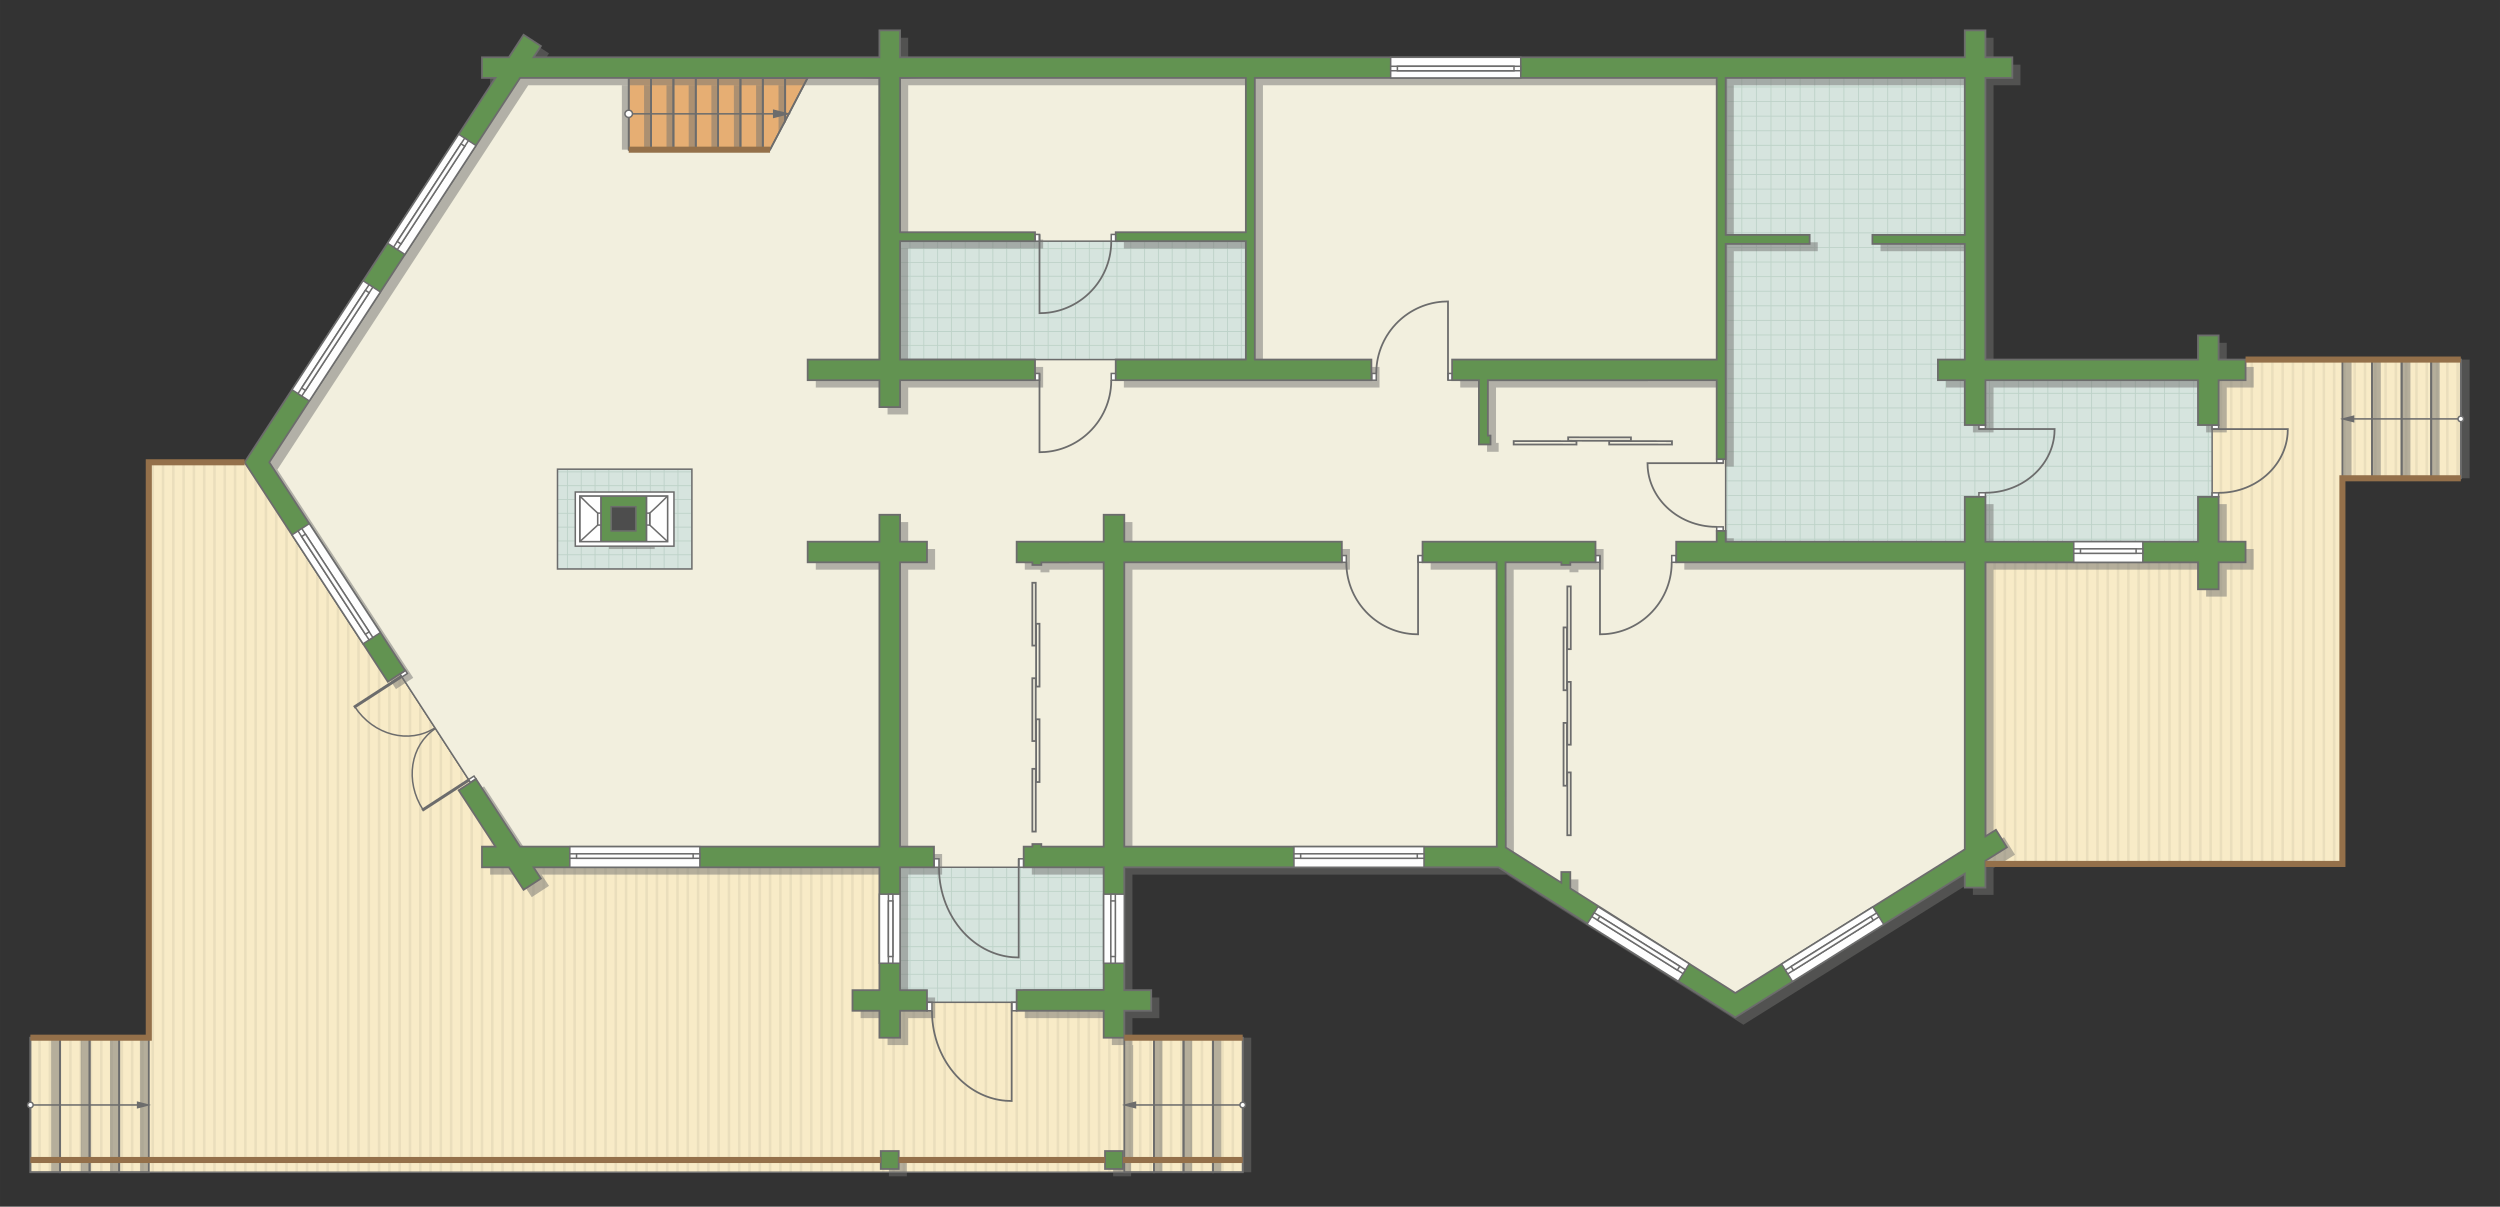 <?xml version="1.0" encoding="UTF-8"?>
<!DOCTYPE svg PUBLIC "-//W3C//DTD SVG 1.1//EN" "http://www.w3.org/Graphics/SVG/1.1/DTD/svg11.dtd">
<!-- Creator: CorelDRAW 2019 (64-Bit) -->
<svg xmlns="http://www.w3.org/2000/svg" xml:space="preserve" width="278.578mm" height="134.463mm" version="1.1" style="shape-rendering:geometricPrecision; text-rendering:geometricPrecision; image-rendering:optimizeQuality; fill-rule:evenodd; clip-rule:evenodd"
viewBox="0 0 29297.88 14141.43"
 xmlns:xlink="http://www.w3.org/1999/xlink"
 xmlns:xodm="http://www.corel.com/coreldraw/odm/2003">
 <rect x="0" y="0" width="29297.88" height="14141.43" fill="#333333" stroke="none"/>
 <defs>
  <style type="text/css">
   <![CDATA[
    .str4 {stroke:#6C6C6C;stroke-width:35.61;stroke-miterlimit:22.926}
    .str5 {stroke:#94704A;stroke-width:71.19;stroke-miterlimit:22.926}
    .str1 {stroke:#6C6C6C;stroke-width:17.76;stroke-miterlimit:22.926}
    .str2 {stroke:#6C6C6C;stroke-width:17.81;stroke-miterlimit:22.926}
    .str3 {stroke:#6C6C6C;stroke-width:21.03;stroke-miterlimit:22.926}
    .str0 {stroke:#BDD2C8;stroke-width:10.52;stroke-miterlimit:22.926}
    .str6 {stroke:#6C6C6C;stroke-width:17.76;stroke-linejoin:round;stroke-miterlimit:22.926}
    .fil1 {fill:none}
    .fil8 {fill:#FEFEFE}
    .fil0 {fill:#D6E4DE}
    .fil11 {fill:#4D4D4D}
    .fil10 {fill:#629351}
    .fil12 {fill:#6C6C6C}
    .fil6 {fill:#E6AE73}
    .fil4 {fill:#EADEBC}
    .fil5 {fill:#F2EFDE}
    .fil3 {fill:#F8EBC7}
    .fil9 {fill:white}
    .fil2 {fill:white}
    .fil7 {fill:#727271;fill-opacity:0.502}
   ]]>
  </style>
    <clipPath id="id0">
     <path d="M8108.48 6668.09l-1575.13 0 0 -1169.59 1575.13 0 0 1169.59z"/>
    </clipPath>
    <clipPath id="id1">
     <path d="M12934.18 11746.42l-2386.29 0 0 -1582.72 2386.29 0 0 1582.72z"/>
    </clipPath>
    <clipPath id="id2">
     <path d="M25924.65 6347.95l-5701.28 0 0 -5434.69 2802.25 0 0 3542.38 2899.03 0 0 1892.31z"/>
    </clipPath>
    <clipPath id="id3">
     <path d="M14600.28 4213.86l-4052.4 0 0 -1387.44 4052.4 0 0 1387.44z"/>
    </clipPath>
    <clipPath id="id4">
     <path d="M1743.73 5417.63l1123.1 0 1821.77 2481.02 825.97 1271.81 517.08 873.41 4418.8 71.35 24.99 1601.52 387.85 29.67 1051.17 0 1019.73 99.16 241.66 315.4 1387.63 0 0 1576.81 -14207.35 0 0 -1576.81 1387.61 0 0 -6743.35z"/>
    </clipPath>
    <clipPath id="id5">
     <path d="M26000.34 6589.74l-75.68 -767.42 -0.37 -839.99 76.05 -526.15 315.82 -242.31 2522.39 0 0 1391.17 -1384.81 16.93 -6.47 4491.4 -4179.87 11.33 0 -3534.95 2732.93 0z"/>
    </clipPath>
 </defs>
 <g id="пол">
  <g id="_956908368">
   <polygon class="fil0" points="8108.48,6668.09 6533.34,6668.09 6533.34,5498.5 8108.48,5498.5 "/>
   <g style="clip-path:url(#id0)">
    <g>
     <path id="1" class="fil1 str0" d="M9561.04 7469.11l0 -6504.97m-161.94 6504.97l0 -6504.97m-161.94 6504.97l0 -6504.97m-161.94 6504.97l0 -6504.97m-161.94 6504.97l0 -6504.97m-161.94 6504.97l0 -6504.97m-161.94 6504.97l0 -6504.97m-161.94 6504.97l0 -6504.97m2429.01 6505.05l0 -6504.97m-161.94 6504.97l0 -6504.97m-161.94 6504.97l0 -6504.97m-161.94 6504.97l0 -6504.97m-161.94 6504.97l0 -6504.97m-161.94 6504.97l0 -6504.97m-161.94 6504.97l0 -6504.97m-161.94 6504.97l0 -6504.97m2429.1 6504.89l0 -6504.97m-161.94 6504.97l0 -6504.97m-161.94 6504.97l0 -6504.97m-161.94 6504.97l0 -6504.97m-161.94 6504.97l0 -6504.97m-161.94 6504.97l0 -6504.97m-161.94 6504.97l0 -6504.97m-161.94 6504.97l0 -6504.97m2429.01 6505.05l0 -6504.97m-161.94 6504.97l0 -6504.97m-161.94 6504.97l0 -6504.97m-161.94 6504.97l0 -6504.97m-161.94 6504.97l0 -6504.97m-161.94 6504.97l0 -6504.97m-161.94 6504.97l0 -6504.97m-161.94 6504.97l0 -6504.97"/>
     <path class="fil1 str0" d="M14930.62 5367.82l-10637.81 0m10637.81 161.94l-10637.81 0m10637.81 161.94l-10637.81 0m10637.81 161.94l-10637.81 0m10637.81 161.94l-10637.81 0m10637.81 161.94l-10637.81 0m10637.81 161.94l-10637.81 0m10637.81 161.94l-10637.81 0m10637.95 -2429.01l-10637.81 0m10637.81 161.94l-10637.81 0m10637.81 161.94l-10637.81 0m10637.81 161.94l-10637.81 0m10637.81 161.94l-10637.81 0m10637.81 161.94l-10637.81 0m10637.81 161.94l-10637.81 0m10637.81 161.94l-10637.81 0m10637.68 -2429.1l-10637.81 0m10637.81 161.94l-10637.81 0m10637.81 161.94l-10637.81 0m10637.81 161.94l-10637.81 0m10637.81 161.94l-10637.81 0m10637.81 161.94l-10637.81 0m10637.81 161.94l-10637.81 0m10637.81 161.94l-10637.81 0m10637.95 -2429.01l-10637.81 0m10637.81 161.94l-10637.81 0m10637.81 161.94l-10637.81 0m10637.81 161.94l-10637.81 0m10637.81 161.94l-10637.81 0m10637.81 161.94l-10637.81 0m10637.81 161.94l-10637.81 0m10637.81 161.94l-10637.81 0"/>
     <path class="fil1 str0" d="M14581 7469.19l0 -6504.97m-161.94 6504.97l0 -6504.97m-161.94 6504.97l0 -6504.97m-161.94 6504.97l0 -6504.97m-161.94 6504.97l0 -6504.97m-161.94 6504.97l0 -6504.97m-161.94 6504.97l0 -6504.97m-161.94 6504.97l0 -6504.97m1295.43 6505.05l0 -6504.97"/>
     <path class="fil1 str0" d="M4382.83 7538.1l0 -6504.97m-161.94 6504.97l0 -6504.97m-161.94 6504.97l0 -6504.97m-161.94 6504.97l0 -6504.97m-161.94 6504.97l0 -6504.97m-161.94 6504.97l0 -6504.97m-161.94 6504.97l0 -6504.97m-161.94 6504.97l0 -6504.97m2429.01 6505.05l0 -6504.97m-161.94 6504.97l0 -6504.97m-161.94 6504.97l0 -6504.97m-161.94 6504.97l0 -6504.97m-161.94 6504.97l0 -6504.97m-161.94 6504.97l0 -6504.97m-161.94 6504.97l0 -6504.97m-161.94 6504.97l0 -6504.97m2429.1 6504.89l0 -6504.97m-161.94 6504.97l0 -6504.97m-161.94 6504.97l0 -6504.97m-161.94 6504.97l0 -6504.97m-161.94 6504.97l0 -6504.97m-161.94 6504.97l0 -6504.97m-161.94 6504.97l0 -6504.97m-161.94 6504.97l0 -6504.97m2429.01 6505.05l0 -6504.97m-161.94 6504.97l0 -6504.97m-161.94 6504.97l0 -6504.97m-161.94 6504.97l0 -6504.97m-161.94 6504.97l0 -6504.97m-161.94 6504.97l0 -6504.97m-161.94 6504.97l0 -6504.97m-161.94 6504.97l0 -6504.97"/>
    </g>
   </g>
   <polygon class="fil1" points="8108.48,6668.09 6533.34,6668.09 6533.34,5498.5 8108.48,5498.5 "/>
   <polygon class="fil0" points="12934.18,11746.42 10547.88,11746.42 10547.88,10163.71 12934.18,10163.71 "/>
   <g style="clip-path:url(#id1)">
    <g>
     <path id="1" class="fil1 str0" d="M13575.57 12547.45l0 -6504.97m-161.94 6504.97l0 -6504.97m-161.94 6504.97l0 -6504.97m-161.94 6504.97l0 -6504.97m-161.94 6504.97l0 -6504.97m-161.94 6504.97l0 -6504.97m-161.94 6504.97l0 -6504.97m-161.94 6504.97l0 -6504.97m2429.01 6505.05l0 -6504.97m-161.94 6504.97l0 -6504.97m-161.94 6504.97l0 -6504.97m-161.94 6504.97l0 -6504.97m-161.94 6504.97l0 -6504.97m-161.94 6504.97l0 -6504.97m-161.94 6504.97l0 -6504.97m-161.94 6504.97l0 -6504.97m2429.1 6504.89l0 -6504.97m-161.94 6504.97l0 -6504.97m-161.94 6504.97l0 -6504.97m-161.94 6504.97l0 -6504.97m-161.94 6504.97l0 -6504.97m-161.94 6504.97l0 -6504.97m-161.94 6504.97l0 -6504.97m-161.94 6504.97l0 -6504.97m2429.01 6505.05l0 -6504.97m-161.94 6504.97l0 -6504.97m-161.94 6504.97l0 -6504.97m-161.94 6504.97l0 -6504.97m-161.94 6504.97l0 -6504.97m-161.94 6504.97l0 -6504.97m-161.94 6504.97l0 -6504.97m-161.94 6504.97l0 -6504.97"/>
     <path class="fil1 str0" d="M18945.15 10446.15l-10637.81 0m10637.81 161.94l-10637.81 0m10637.81 161.94l-10637.81 0m10637.81 161.94l-10637.81 0m10637.81 161.94l-10637.81 0m10637.81 161.94l-10637.81 0m10637.81 161.94l-10637.81 0m10637.81 161.94l-10637.81 0m10637.95 -2429.01l-10637.81 0m10637.81 161.94l-10637.81 0m10637.81 161.94l-10637.81 0m10637.81 161.94l-10637.81 0m10637.81 161.94l-10637.81 0m10637.81 161.94l-10637.81 0m10637.81 161.94l-10637.81 0m10637.81 161.94l-10637.81 0m10637.68 -2429.1l-10637.81 0m10637.81 161.94l-10637.81 0m10637.81 161.94l-10637.81 0m10637.81 161.94l-10637.81 0m10637.81 161.94l-10637.81 0m10637.81 161.94l-10637.81 0m10637.81 161.94l-10637.81 0m10637.81 161.94l-10637.81 0m10637.95 -2429.01l-10637.81 0m10637.81 161.94l-10637.81 0m10637.81 161.94l-10637.81 0m10637.81 161.94l-10637.81 0m10637.81 161.94l-10637.81 0m10637.81 161.94l-10637.81 0m10637.81 161.94l-10637.81 0m10637.81 161.94l-10637.81 0"/>
     <path class="fil1 str0" d="M18595.54 12547.53l0 -6504.97m-161.94 6504.97l0 -6504.97m-161.94 6504.97l0 -6504.97m-161.94 6504.97l0 -6504.97m-161.94 6504.97l0 -6504.97m-161.94 6504.97l0 -6504.97m-161.94 6504.97l0 -6504.97m-161.94 6504.97l0 -6504.97m1295.43 6505.05l0 -6504.97"/>
     <path class="fil1 str0" d="M8397.37 12616.44l0 -6504.97m-161.94 6504.97l0 -6504.97m-161.94 6504.97l0 -6504.97m-161.94 6504.97l0 -6504.97m-161.94 6504.97l0 -6504.97m-161.94 6504.97l0 -6504.97m-161.94 6504.97l0 -6504.97m-161.94 6504.97l0 -6504.97m2429.01 6505.05l0 -6504.97m-161.94 6504.97l0 -6504.97m-161.94 6504.97l0 -6504.97m-161.94 6504.97l0 -6504.97m-161.94 6504.97l0 -6504.97m-161.94 6504.97l0 -6504.97m-161.94 6504.97l0 -6504.97m-161.94 6504.97l0 -6504.97m2429.1 6504.89l0 -6504.97m-161.94 6504.97l0 -6504.97m-161.94 6504.97l0 -6504.97m-161.94 6504.97l0 -6504.97m-161.94 6504.97l0 -6504.97m-161.94 6504.97l0 -6504.97m-161.94 6504.97l0 -6504.97m-161.94 6504.97l0 -6504.97m2429.01 6505.05l0 -6504.97m-161.94 6504.97l0 -6504.97m-161.94 6504.97l0 -6504.97m-161.94 6504.97l0 -6504.97m-161.94 6504.97l0 -6504.97m-161.94 6504.97l0 -6504.97m-161.94 6504.97l0 -6504.97m-161.94 6504.97l0 -6504.97"/>
    </g>
   </g>
   <polygon class="fil1" points="12934.18,11746.42 10547.88,11746.42 10547.88,10163.71 12934.18,10163.71 "/>
   <polygon class="fil0" points="25924.65,6347.95 20223.37,6347.95 20223.37,913.26 23025.62,913.26 23025.62,4455.64 25924.65,4455.64 "/>
   <g style="clip-path:url(#id2)">
    <g>
     <path id="1" class="fil1 str0" d="M23486 7340.76l0 -6867.73m-170.97 6867.73l0 -6867.73m-170.97 6867.73l0 -6867.73m-170.96 6867.73l0 -6867.73m-170.97 6867.73l0 -6867.73m-170.97 6867.73l0 -6867.73m-170.96 6867.73l0 -6867.73m-170.97 6867.73l0 -6867.73m2564.47 6867.83l0 -6867.74m-170.97 6867.74l0 -6867.74m-170.97 6867.74l0 -6867.74m-170.96 6867.74l0 -6867.74m-170.97 6867.74l0 -6867.74m-170.97 6867.74l0 -6867.74m-170.96 6867.74l0 -6867.74m-170.97 6867.74l0 -6867.74m2564.56 6867.65l0 -6867.73m-170.96 6867.73l0 -6867.73m-170.97 6867.73l0 -6867.73m-170.97 6867.73l0 -6867.73m-170.96 6867.73l0 -6867.73m-170.97 6867.73l0 -6867.73m-170.97 6867.73l0 -6867.73m-170.97 6867.73l0 -6867.73m2564.47 6867.83l0 -6867.74m-170.96 6867.74l0 -6867.74m-170.97 6867.74l0 -6867.74m-170.97 6867.74l0 -6867.74m-170.96 6867.74l0 -6867.74m-170.97 6867.74l0 -6867.74m-170.97 6867.74l0 -6867.74m-170.96 6867.74l0 -6867.74"/>
     <path class="fil1 str0" d="M29155.02 5122.29l-11231.05 0m11231.05 170.96l-11231.05 0m11231.05 170.97l-11231.05 0m11231.05 170.97l-11231.05 0m11231.05 170.97l-11231.05 0m11231.05 170.96l-11231.05 0m11231.05 170.97l-11231.05 0m11231.05 170.97l-11231.05 0m11231.2 -2564.47l-11231.05 0m11231.05 170.96l-11231.05 0m11231.05 170.97l-11231.05 0m11231.05 170.97l-11231.05 0m11231.05 170.96l-11231.05 0m11231.05 170.97l-11231.05 0m11231.05 170.97l-11231.05 0m11231.05 170.97l-11231.05 0m11230.9 -2564.57l-11231.05 0m11231.05 170.97l-11231.05 0m11231.05 170.96l-11231.05 0m11231.05 170.97l-11231.05 0m11231.05 170.97l-11231.05 0m11231.05 170.97l-11231.05 0m11231.05 170.96l-11231.05 0m11231.05 170.97l-11231.05 0m11231.2 -2564.47l-11231.05 0m11231.05 170.97l-11231.05 0m11231.05 170.96l-11231.05 0m11231.05 170.97l-11231.05 0m11231.05 170.97l-11231.05 0m11231.05 170.96l-11231.05 0m11231.05 170.97l-11231.05 0m11231.05 170.97l-11231.05 0"/>
     <path class="fil1 str0" d="M28785.91 7340.86l0 -6867.74m-170.96 6867.74l0 -6867.74m-170.97 6867.74l0 -6867.74m-170.97 6867.74l0 -6867.74m-170.96 6867.74l0 -6867.74m-170.97 6867.74l0 -6867.74m-170.97 6867.74l0 -6867.74m-170.97 6867.74l0 -6867.74m1367.69 6867.83l0 -6867.73"/>
     <path class="fil1 str0" d="M18019.02 7413.6l0 -6867.73m-170.97 6867.73l0 -6867.73m-170.96 6867.73l0 -6867.73m-170.97 6867.73l0 -6867.73m-170.97 6867.73l0 -6867.73m-170.97 6867.73l0 -6867.73m-170.96 6867.73l0 -6867.73m-170.97 6867.73l0 -6867.73m2564.47 6867.82l0 -6867.73m-170.97 6867.73l0 -6867.73m-170.96 6867.73l0 -6867.73m-170.97 6867.73l0 -6867.73m-170.97 6867.73l0 -6867.73m-170.96 6867.73l0 -6867.73m-170.97 6867.73l0 -6867.73m-170.97 6867.73l0 -6867.73m2564.57 6867.65l0 -6867.73m-170.97 6867.73l0 -6867.73m-170.97 6867.73l0 -6867.73m-170.96 6867.73l0 -6867.73m-170.97 6867.73l0 -6867.73m-170.97 6867.73l0 -6867.73m-170.97 6867.73l0 -6867.73m-170.96 6867.73l0 -6867.73m2564.47 6867.82l0 -6867.73m-170.97 6867.73l0 -6867.73m-170.97 6867.73l0 -6867.73m-170.96 6867.73l0 -6867.73m-170.97 6867.73l0 -6867.73m-170.97 6867.73l0 -6867.73m-170.96 6867.73l0 -6867.73m-170.97 6867.73l0 -6867.73"/>
    </g>
   </g>
   <polygon class="fil1" points="25924.65,6347.95 20223.37,6347.95 20223.37,913.26 23025.62,913.26 23025.62,4455.64 25924.65,4455.64 "/>
   <polygon class="fil0" points="14600.28,4213.86 10547.88,4213.86 10547.88,2826.43 14600.28,2826.43 "/>
   <g style="clip-path:url(#id3)">
    <g>
     <path id="1" class="fil1 str0" d="M13575.57 5014.89l0 -6504.97m-161.94 6504.97l0 -6504.97m-161.94 6504.97l0 -6504.97m-161.94 6504.97l0 -6504.97m-161.94 6504.97l0 -6504.97m-161.94 6504.97l0 -6504.97m-161.94 6504.97l0 -6504.97m-161.94 6504.97l0 -6504.97m2429.01 6505.05l0 -6504.97m-161.94 6504.97l0 -6504.97m-161.94 6504.97l0 -6504.97m-161.94 6504.97l0 -6504.97m-161.94 6504.97l0 -6504.97m-161.94 6504.97l0 -6504.97m-161.94 6504.97l0 -6504.97m-161.94 6504.97l0 -6504.97m2429.1 6504.89l0 -6504.97m-161.94 6504.97l0 -6504.97m-161.94 6504.97l0 -6504.97m-161.94 6504.97l0 -6504.97m-161.94 6504.97l0 -6504.97m-161.94 6504.97l0 -6504.97m-161.94 6504.97l0 -6504.97m-161.94 6504.97l0 -6504.97m2429.01 6505.05l0 -6504.97m-161.94 6504.97l0 -6504.97m-161.94 6504.97l0 -6504.97m-161.94 6504.97l0 -6504.97m-161.94 6504.97l0 -6504.97m-161.94 6504.97l0 -6504.97m-161.94 6504.97l0 -6504.97m-161.94 6504.97l0 -6504.97"/>
     <path class="fil1 str0" d="M18945.15 2913.59l-10637.81 0m10637.81 161.94l-10637.81 0m10637.81 161.94l-10637.81 0m10637.81 161.94l-10637.81 0m10637.81 161.94l-10637.81 0m10637.81 161.94l-10637.81 0m10637.81 161.94l-10637.81 0m10637.81 161.94l-10637.81 0m10637.95 -2429.01l-10637.81 0m10637.81 161.94l-10637.81 0m10637.81 161.94l-10637.81 0m10637.81 161.94l-10637.81 0m10637.81 161.94l-10637.81 0m10637.81 161.94l-10637.81 0m10637.81 161.94l-10637.81 0m10637.81 161.94l-10637.81 0m10637.68 -2429.1l-10637.81 0m10637.81 161.94l-10637.81 0m10637.81 161.94l-10637.81 0m10637.81 161.94l-10637.81 0m10637.81 161.94l-10637.81 0m10637.81 161.94l-10637.81 0m10637.81 161.94l-10637.81 0m10637.81 161.94l-10637.81 0m10637.95 -2429.01l-10637.81 0m10637.81 161.94l-10637.81 0m10637.81 161.94l-10637.81 0m10637.81 161.94l-10637.81 0m10637.81 161.94l-10637.81 0m10637.81 161.94l-10637.81 0m10637.81 161.94l-10637.81 0m10637.81 161.94l-10637.81 0"/>
     <path class="fil1 str0" d="M18595.54 5014.97l0 -6504.97m-161.94 6504.97l0 -6504.97m-161.94 6504.97l0 -6504.97m-161.94 6504.97l0 -6504.97m-161.94 6504.97l0 -6504.97m-161.94 6504.97l0 -6504.97m-161.94 6504.97l0 -6504.97m-161.94 6504.97l0 -6504.97m1295.43 6505.05l0 -6504.97"/>
     <path class="fil1 str0" d="M8397.37 5083.88l0 -6504.97m-161.94 6504.97l0 -6504.97m-161.94 6504.97l0 -6504.97m-161.94 6504.97l0 -6504.97m-161.94 6504.97l0 -6504.97m-161.94 6504.97l0 -6504.97m-161.94 6504.97l0 -6504.97m-161.94 6504.97l0 -6504.97m2429.01 6505.05l0 -6504.97m-161.94 6504.97l0 -6504.97m-161.94 6504.97l0 -6504.97m-161.94 6504.97l0 -6504.97m-161.94 6504.97l0 -6504.97m-161.94 6504.97l0 -6504.97m-161.94 6504.97l0 -6504.97m-161.94 6504.97l0 -6504.97m2429.1 6504.89l0 -6504.97m-161.94 6504.97l0 -6504.97m-161.94 6504.97l0 -6504.97m-161.94 6504.97l0 -6504.97m-161.94 6504.97l0 -6504.97m-161.94 6504.97l0 -6504.97m-161.94 6504.97l0 -6504.97m-161.94 6504.97l0 -6504.97m2429.01 6505.05l0 -6504.97m-161.94 6504.97l0 -6504.97m-161.94 6504.97l0 -6504.97m-161.94 6504.97l0 -6504.97m-161.94 6504.97l0 -6504.97m-161.94 6504.97l0 -6504.97m-161.94 6504.97l0 -6504.97m-161.94 6504.97l0 -6504.97"/>
    </g>
   </g>
   <polygon class="fil1" points="14600.28,4213.86 10547.88,4213.86 10547.88,2826.43 14600.28,2826.43 "/>
   <polygon class="fil2" points="1743.73,5417.63 2866.83,5417.63 4688.6,7898.65 5514.57,9170.47 6031.64,10043.88 10450.44,10115.23 10475.43,11716.75 10863.29,11746.41 11914.45,11746.41 12934.19,11845.58 13175.84,12160.98 14563.47,12160.98 14563.47,13737.79 356.12,13737.79 356.12,12160.98 1743.73,12160.98 "/>
   <g style="clip-path:url(#id4)">
    <g>
     <g>
      <rect class="fil3" transform="matrix(4.67283E-13 11.814 50.716 -7.08819E-11 -275.035 4334.75)" width="981.65" height="242.52"/>
      <rect class="fil4" transform="matrix(4.67283E-13 11.814 0.124 -1.73743E-13 -275.035 4334.75)" width="981.65" height="242.52"/>
      <rect class="fil4" transform="matrix(4.67283E-13 11.814 0.124 -1.73743E-13 6960.09 4334.75)" width="981.65" height="242.52"/>
      <rect class="fil4" transform="matrix(4.67283E-13 11.814 0.124 -1.73743E-13 1533.75 4334.75)" width="981.65" height="242.52"/>
      <rect class="fil4" transform="matrix(4.67283E-13 11.814 0.124 -1.73743E-13 8768.88 4334.75)" width="981.65" height="242.52"/>
      <rect class="fil4" transform="matrix(4.67283E-13 11.814 0.124 -1.73743E-13 3342.53 4334.75)" width="981.65" height="242.52"/>
      <rect class="fil4" transform="matrix(4.67283E-13 11.814 0.124 -1.73743E-13 10577.7 4334.75)" width="981.65" height="242.52"/>
      <rect class="fil4" transform="matrix(4.67283E-13 11.814 0.124 -1.73743E-13 5151.31 4334.75)" width="981.65" height="242.52"/>
      <rect class="fil4" transform="matrix(4.67283E-13 11.814 0.124 -1.73743E-13 86.722 4334.75)" width="981.65" height="242.52"/>
      <rect class="fil4" transform="matrix(4.67283E-13 11.814 0.124 -1.73743E-13 7321.85 4334.75)" width="981.65" height="242.52"/>
      <rect class="fil4" transform="matrix(4.67283E-13 11.814 0.124 -1.73743E-13 1895.5 4334.75)" width="981.65" height="242.52"/>
      <rect class="fil4" transform="matrix(4.67283E-13 11.814 0.124 -1.73743E-13 9130.63 4334.75)" width="981.65" height="242.52"/>
      <rect class="fil4" transform="matrix(4.67283E-13 11.814 0.124 -1.73743E-13 3704.29 4334.75)" width="981.65" height="242.52"/>
      <rect class="fil4" transform="matrix(4.67283E-13 11.814 0.124 -1.73743E-13 10939.4 4334.75)" width="981.65" height="242.52"/>
      <rect class="fil4" transform="matrix(4.67283E-13 11.814 0.124 -1.73743E-13 5513.07 4334.75)" width="981.65" height="242.52"/>
      <rect class="fil4" transform="matrix(4.67283E-13 11.814 0.124 -1.73743E-13 448.478 4334.75)" width="981.65" height="242.52"/>
      <rect class="fil4" transform="matrix(4.67283E-13 11.814 0.124 -1.73743E-13 7683.61 4334.75)" width="981.65" height="242.52"/>
      <rect class="fil4" transform="matrix(4.67283E-13 11.814 0.124 -1.73743E-13 2257.26 4334.75)" width="981.65" height="242.52"/>
      <rect class="fil4" transform="matrix(4.67283E-13 11.814 0.124 -1.73743E-13 9492.39 4334.75)" width="981.65" height="242.52"/>
      <rect class="fil4" transform="matrix(4.67283E-13 11.814 0.124 -1.73743E-13 4066.04 4334.75)" width="981.65" height="242.52"/>
      <rect class="fil4" transform="matrix(4.67283E-13 11.814 0.124 -1.73743E-13 11301.2 4334.75)" width="981.65" height="242.52"/>
      <rect class="fil4" transform="matrix(4.67283E-13 11.814 0.124 -1.73743E-13 5874.82 4334.75)" width="981.65" height="242.52"/>
      <rect class="fil4" transform="matrix(4.67283E-13 11.814 0.124 -1.73743E-13 810.234 4334.75)" width="981.65" height="242.52"/>
      <rect class="fil4" transform="matrix(4.67283E-13 11.814 0.124 -1.73743E-13 8045.36 4334.75)" width="981.65" height="242.52"/>
      <rect class="fil4" transform="matrix(4.67283E-13 11.814 0.124 -1.73743E-13 2619.02 4334.75)" width="981.65" height="242.52"/>
      <rect class="fil4" transform="matrix(4.67283E-13 11.814 0.124 -1.73743E-13 9854.14 4334.75)" width="981.65" height="242.52"/>
      <rect class="fil4" transform="matrix(4.67283E-13 11.814 0.124 -1.73743E-13 4427.8 4334.75)" width="981.65" height="242.52"/>
      <rect class="fil4" transform="matrix(4.67283E-13 11.814 0.124 -1.73743E-13 11662.9 4334.75)" width="981.65" height="242.52"/>
      <rect class="fil4" transform="matrix(4.67283E-13 11.814 0.124 -1.73743E-13 6236.58 4334.75)" width="981.65" height="242.52"/>
      <rect class="fil4" transform="matrix(4.67283E-13 11.814 0.124 -1.73743E-13 1171.99 4334.75)" width="981.65" height="242.52"/>
      <rect class="fil4" transform="matrix(4.67283E-13 11.814 0.124 -1.73743E-13 8407.12 4334.75)" width="981.65" height="242.52"/>
      <rect class="fil4" transform="matrix(4.67283E-13 11.814 0.124 -1.73743E-13 2980.77 4334.75)" width="981.65" height="242.52"/>
      <rect class="fil4" transform="matrix(4.67283E-13 11.814 0.124 -1.73743E-13 10215.9 4334.75)" width="981.65" height="242.52"/>
      <rect class="fil4" transform="matrix(4.67283E-13 11.814 0.124 -1.73743E-13 4789.55 4334.75)" width="981.65" height="242.52"/>
      <rect class="fil4" transform="matrix(4.67283E-13 11.814 0.124 -1.73743E-13 6598.34 4334.75)" width="981.65" height="242.52"/>
      <rect class="fil4" transform="matrix(4.67283E-13 11.814 0.124 -1.73743E-13 -154.449 4334.75)" width="981.65" height="242.52"/>
      <rect class="fil4" transform="matrix(4.67283E-13 11.814 0.124 -1.73743E-13 7080.68 4334.75)" width="981.65" height="242.52"/>
      <rect class="fil4" transform="matrix(4.67283E-13 11.814 0.124 -1.73743E-13 1654.33 4334.75)" width="981.65" height="242.52"/>
      <rect class="fil4" transform="matrix(4.67283E-13 11.814 0.124 -1.73743E-13 8889.46 4334.75)" width="981.65" height="242.52"/>
      <rect class="fil4" transform="matrix(4.67283E-13 11.814 0.124 -1.73743E-13 3463.11 4334.75)" width="981.65" height="242.52"/>
      <rect class="fil4" transform="matrix(4.67283E-13 11.814 0.124 -1.73743E-13 10698.2 4334.75)" width="981.65" height="242.52"/>
      <rect class="fil4" transform="matrix(4.67283E-13 11.814 0.124 -1.73743E-13 5271.9 4334.75)" width="981.65" height="242.52"/>
      <rect class="fil4" transform="matrix(4.67283E-13 11.814 0.124 -1.73743E-13 207.307 4334.75)" width="981.65" height="242.52"/>
      <rect class="fil4" transform="matrix(4.67283E-13 11.814 0.124 -1.73743E-13 7442.43 4334.75)" width="981.65" height="242.52"/>
      <rect class="fil4" transform="matrix(4.67283E-13 11.814 0.124 -1.73743E-13 2016.09 4334.75)" width="981.65" height="242.52"/>
      <rect class="fil4" transform="matrix(4.67283E-13 11.814 0.124 -1.73743E-13 9251.22 4334.75)" width="981.65" height="242.52"/>
      <rect class="fil4" transform="matrix(4.67283E-13 11.814 0.124 -1.73743E-13 3824.87 4334.75)" width="981.65" height="242.52"/>
      <rect class="fil4" transform="matrix(4.67283E-13 11.814 0.124 -1.73743E-13 11060 4334.75)" width="981.65" height="242.52"/>
      <rect class="fil4" transform="matrix(4.67283E-13 11.814 0.124 -1.73743E-13 5633.65 4334.75)" width="981.65" height="242.52"/>
      <rect class="fil4" transform="matrix(4.67283E-13 11.814 0.124 -1.73743E-13 569.063 4334.75)" width="981.65" height="242.52"/>
      <rect class="fil4" transform="matrix(4.67283E-13 11.814 0.124 -1.73743E-13 7804.19 4334.75)" width="981.65" height="242.52"/>
      <rect class="fil4" transform="matrix(4.67283E-13 11.814 0.124 -1.73743E-13 2377.85 4334.75)" width="981.65" height="242.52"/>
      <rect class="fil4" transform="matrix(4.67283E-13 11.814 0.124 -1.73743E-13 9612.97 4334.75)" width="981.65" height="242.52"/>
      <rect class="fil4" transform="matrix(4.67283E-13 11.814 0.124 -1.73743E-13 4186.63 4334.75)" width="981.65" height="242.52"/>
      <rect class="fil4" transform="matrix(4.67283E-13 11.814 0.124 -1.73743E-13 11421.8 4334.75)" width="981.65" height="242.52"/>
      <rect class="fil4" transform="matrix(4.67283E-13 11.814 0.124 -1.73743E-13 5995.41 4334.75)" width="981.65" height="242.52"/>
      <rect class="fil4" transform="matrix(4.67283E-13 11.814 0.124 -1.73743E-13 930.82 4334.75)" width="981.65" height="242.52"/>
      <rect class="fil4" transform="matrix(4.67283E-13 11.814 0.124 -1.73743E-13 8165.95 4334.75)" width="981.65" height="242.52"/>
      <rect class="fil4" transform="matrix(4.67283E-13 11.814 0.124 -1.73743E-13 2739.6 4334.75)" width="981.65" height="242.52"/>
      <rect class="fil4" transform="matrix(4.67283E-13 11.814 0.124 -1.73743E-13 9974.73 4334.75)" width="981.65" height="242.52"/>
      <rect class="fil4" transform="matrix(4.67283E-13 11.814 0.124 -1.73743E-13 4548.38 4334.75)" width="981.65" height="242.52"/>
      <rect class="fil4" transform="matrix(4.67283E-13 11.814 0.124 -1.73743E-13 11783.5 4334.75)" width="981.65" height="242.52"/>
      <rect class="fil4" transform="matrix(4.67283E-13 11.814 0.124 -1.73743E-13 6357.17 4334.75)" width="981.65" height="242.52"/>
      <rect class="fil4" transform="matrix(4.67283E-13 11.814 0.124 -1.73743E-13 1292.58 4334.75)" width="981.65" height="242.52"/>
      <rect class="fil4" transform="matrix(4.67283E-13 11.814 0.124 -1.73743E-13 8527.7 4334.75)" width="981.65" height="242.52"/>
      <rect class="fil4" transform="matrix(4.67283E-13 11.814 0.124 -1.73743E-13 3101.36 4334.75)" width="981.65" height="242.52"/>
      <rect class="fil4" transform="matrix(4.67283E-13 11.814 0.124 -1.73743E-13 10336.5 4334.75)" width="981.65" height="242.52"/>
      <rect class="fil4" transform="matrix(4.67283E-13 11.814 0.124 -1.73743E-13 4910.14 4334.75)" width="981.65" height="242.52"/>
      <rect class="fil4" transform="matrix(4.67283E-13 11.814 0.124 -1.73743E-13 6718.92 4334.75)" width="981.65" height="242.52"/>
      <rect class="fil4" transform="matrix(4.67283E-13 11.814 0.124 -1.73743E-13 -33.864 4334.75)" width="981.65" height="242.52"/>
      <rect class="fil4" transform="matrix(4.67283E-13 11.814 0.124 -1.73743E-13 7201.26 4334.75)" width="981.65" height="242.52"/>
      <rect class="fil4" transform="matrix(4.67283E-13 11.814 0.124 -1.73743E-13 1774.92 4334.75)" width="981.65" height="242.52"/>
      <rect class="fil4" transform="matrix(4.67283E-13 11.814 0.124 -1.73743E-13 9010.05 4334.75)" width="981.65" height="242.52"/>
      <rect class="fil4" transform="matrix(4.67283E-13 11.814 0.124 -1.73743E-13 3583.7 4334.75)" width="981.65" height="242.52"/>
      <rect class="fil4" transform="matrix(4.67283E-13 11.814 0.124 -1.73743E-13 10818.8 4334.75)" width="981.65" height="242.52"/>
      <rect class="fil4" transform="matrix(4.67283E-13 11.814 0.124 -1.73743E-13 5392.48 4334.75)" width="981.65" height="242.52"/>
      <rect class="fil4" transform="matrix(4.67283E-13 11.814 0.124 -1.73743E-13 327.892 4334.75)" width="981.65" height="242.52"/>
      <rect class="fil4" transform="matrix(4.67283E-13 11.814 0.124 -1.73743E-13 7563.02 4334.75)" width="981.65" height="242.52"/>
      <rect class="fil4" transform="matrix(4.67283E-13 11.814 0.124 -1.73743E-13 2136.67 4334.75)" width="981.65" height="242.52"/>
      <rect class="fil4" transform="matrix(4.67283E-13 11.814 0.124 -1.73743E-13 9371.8 4334.75)" width="981.65" height="242.52"/>
      <rect class="fil4" transform="matrix(4.67283E-13 11.814 0.124 -1.73743E-13 3945.46 4334.75)" width="981.65" height="242.52"/>
      <rect class="fil4" transform="matrix(4.67283E-13 11.814 0.124 -1.73743E-13 11180.6 4334.75)" width="981.65" height="242.52"/>
      <rect class="fil4" transform="matrix(4.67283E-13 11.814 0.124 -1.73743E-13 5754.24 4334.75)" width="981.65" height="242.52"/>
      <rect class="fil4" transform="matrix(4.67283E-13 11.814 0.124 -1.73743E-13 689.649 4334.75)" width="981.65" height="242.52"/>
      <rect class="fil4" transform="matrix(4.67283E-13 11.814 0.124 -1.73743E-13 7924.78 4334.75)" width="981.65" height="242.52"/>
      <rect class="fil4" transform="matrix(4.67283E-13 11.814 0.124 -1.73743E-13 2498.43 4334.75)" width="981.65" height="242.52"/>
      <rect class="fil4" transform="matrix(4.67283E-13 11.814 0.124 -1.73743E-13 9733.56 4334.75)" width="981.65" height="242.52"/>
      <rect class="fil4" transform="matrix(4.67283E-13 11.814 0.124 -1.73743E-13 4307.21 4334.75)" width="981.65" height="242.52"/>
      <rect class="fil4" transform="matrix(4.67283E-13 11.814 0.124 -1.73743E-13 11542.3 4334.75)" width="981.65" height="242.52"/>
      <rect class="fil4" transform="matrix(4.67283E-13 11.814 0.124 -1.73743E-13 6115.99 4334.75)" width="981.65" height="242.52"/>
      <rect class="fil4" transform="matrix(4.67283E-13 11.814 0.124 -1.73743E-13 1051.41 4334.75)" width="981.65" height="242.52"/>
      <rect class="fil4" transform="matrix(4.67283E-13 11.814 0.124 -1.73743E-13 8286.53 4334.75)" width="981.65" height="242.52"/>
      <rect class="fil4" transform="matrix(4.67283E-13 11.814 0.124 -1.73743E-13 2860.19 4334.75)" width="981.65" height="242.52"/>
      <rect class="fil4" transform="matrix(4.67283E-13 11.814 0.124 -1.73743E-13 10095.3 4334.75)" width="981.65" height="242.52"/>
      <rect class="fil4" transform="matrix(4.67283E-13 11.814 0.124 -1.73743E-13 4668.97 4334.75)" width="981.65" height="242.52"/>
      <rect class="fil4" transform="matrix(4.67283E-13 11.814 0.124 -1.73743E-13 11904.1 4334.75)" width="981.65" height="242.52"/>
      <rect class="fil4" transform="matrix(4.67283E-13 11.814 0.124 -1.73743E-13 6477.75 4334.75)" width="981.65" height="242.52"/>
      <rect class="fil4" transform="matrix(4.67283E-13 11.814 0.124 -1.73743E-13 1413.16 4334.75)" width="981.65" height="242.52"/>
      <rect class="fil4" transform="matrix(4.67283E-13 11.814 0.124 -1.73743E-13 8648.29 4334.75)" width="981.65" height="242.52"/>
      <rect class="fil4" transform="matrix(4.67283E-13 11.814 0.124 -1.73743E-13 3221.94 4334.75)" width="981.65" height="242.52"/>
      <rect class="fil4" transform="matrix(4.67283E-13 11.814 0.124 -1.73743E-13 10457.1 4334.75)" width="981.65" height="242.52"/>
      <rect class="fil4" transform="matrix(4.67283E-13 11.814 0.124 -1.73743E-13 5030.73 4334.75)" width="981.65" height="242.52"/>
      <rect class="fil4" transform="matrix(4.67283E-13 11.814 0.124 -1.73743E-13 6839.51 4334.75)" width="981.65" height="242.52"/>
     </g>
     <g>
      <rect class="fil3" transform="matrix(4.67283E-13 11.814 50.716 -7.08819E-11 10694.7 4334.75)" width="981.65" height="242.52"/>
      <rect class="fil4" transform="matrix(4.67283E-13 11.814 0.124 -1.73743E-13 10694.7 4334.75)" width="981.65" height="242.52"/>
      <rect class="fil4" transform="matrix(4.67283E-13 11.814 0.124 -1.73743E-13 17929.8 4334.75)" width="981.65" height="242.52"/>
      <rect class="fil4" transform="matrix(4.67283E-13 11.814 0.124 -1.73743E-13 12503.4 4334.75)" width="981.65" height="242.52"/>
      <rect class="fil4" transform="matrix(4.67283E-13 11.814 0.124 -1.73743E-13 19738.6 4334.75)" width="981.65" height="242.52"/>
      <rect class="fil4" transform="matrix(4.67283E-13 11.814 0.124 -1.73743E-13 14312.2 4334.75)" width="981.65" height="242.52"/>
      <rect class="fil4" transform="matrix(4.67283E-13 11.814 0.124 -1.73743E-13 21547.4 4334.75)" width="981.65" height="242.52"/>
      <rect class="fil4" transform="matrix(4.67283E-13 11.814 0.124 -1.73743E-13 16121 4334.75)" width="981.65" height="242.52"/>
      <rect class="fil4" transform="matrix(4.67283E-13 11.814 0.124 -1.73743E-13 11056.4 4334.75)" width="981.65" height="242.52"/>
      <rect class="fil4" transform="matrix(4.67283E-13 11.814 0.124 -1.73743E-13 18291.5 4334.75)" width="981.65" height="242.52"/>
      <rect class="fil4" transform="matrix(4.67283E-13 11.814 0.124 -1.73743E-13 12865.2 4334.75)" width="981.65" height="242.52"/>
      <rect class="fil4" transform="matrix(4.67283E-13 11.814 0.124 -1.73743E-13 20100.3 4334.75)" width="981.65" height="242.52"/>
      <rect class="fil4" transform="matrix(4.67283E-13 11.814 0.124 -1.73743E-13 14674 4334.75)" width="981.65" height="242.52"/>
      <rect class="fil4" transform="matrix(4.67283E-13 11.814 0.124 -1.73743E-13 21909.1 4334.75)" width="981.65" height="242.52"/>
      <rect class="fil4" transform="matrix(4.67283E-13 11.814 0.124 -1.73743E-13 16482.8 4334.75)" width="981.65" height="242.52"/>
      <rect class="fil4" transform="matrix(4.67283E-13 11.814 0.124 -1.73743E-13 11418.2 4334.75)" width="981.65" height="242.52"/>
      <rect class="fil4" transform="matrix(4.67283E-13 11.814 0.124 -1.73743E-13 18653.3 4334.75)" width="981.65" height="242.52"/>
      <rect class="fil4" transform="matrix(4.67283E-13 11.814 0.124 -1.73743E-13 13227 4334.75)" width="981.65" height="242.52"/>
      <rect class="fil4" transform="matrix(4.67283E-13 11.814 0.124 -1.73743E-13 20462.1 4334.75)" width="981.65" height="242.52"/>
      <rect class="fil4" transform="matrix(4.67283E-13 11.814 0.124 -1.73743E-13 15035.7 4334.75)" width="981.65" height="242.52"/>
      <rect class="fil4" transform="matrix(4.67283E-13 11.814 0.124 -1.73743E-13 22270.9 4334.75)" width="981.65" height="242.52"/>
      <rect class="fil4" transform="matrix(4.67283E-13 11.814 0.124 -1.73743E-13 16844.5 4334.75)" width="981.65" height="242.52"/>
      <rect class="fil4" transform="matrix(4.67283E-13 11.814 0.124 -1.73743E-13 11779.9 4334.75)" width="981.65" height="242.52"/>
      <rect class="fil4" transform="matrix(4.67283E-13 11.814 0.124 -1.73743E-13 19015.1 4334.75)" width="981.65" height="242.52"/>
      <rect class="fil4" transform="matrix(4.67283E-13 11.814 0.124 -1.73743E-13 13588.7 4334.75)" width="981.65" height="242.52"/>
      <rect class="fil4" transform="matrix(4.67283E-13 11.814 0.124 -1.73743E-13 20823.8 4334.75)" width="981.65" height="242.52"/>
      <rect class="fil4" transform="matrix(4.67283E-13 11.814 0.124 -1.73743E-13 15397.5 4334.75)" width="981.65" height="242.52"/>
      <rect class="fil4" transform="matrix(4.67283E-13 11.814 0.124 -1.73743E-13 22632.6 4334.75)" width="981.65" height="242.52"/>
      <rect class="fil4" transform="matrix(4.67283E-13 11.814 0.124 -1.73743E-13 17206.3 4334.75)" width="981.65" height="242.52"/>
      <rect class="fil4" transform="matrix(4.67283E-13 11.814 0.124 -1.73743E-13 12141.7 4334.75)" width="981.65" height="242.52"/>
      <rect class="fil4" transform="matrix(4.67283E-13 11.814 0.124 -1.73743E-13 19376.8 4334.75)" width="981.65" height="242.52"/>
      <rect class="fil4" transform="matrix(4.67283E-13 11.814 0.124 -1.73743E-13 13950.5 4334.75)" width="981.65" height="242.52"/>
      <rect class="fil4" transform="matrix(4.67283E-13 11.814 0.124 -1.73743E-13 21185.6 4334.75)" width="981.65" height="242.52"/>
      <rect class="fil4" transform="matrix(4.67283E-13 11.814 0.124 -1.73743E-13 15759.3 4334.75)" width="981.65" height="242.52"/>
      <rect class="fil4" transform="matrix(4.67283E-13 11.814 0.124 -1.73743E-13 17568 4334.75)" width="981.65" height="242.52"/>
      <rect class="fil4" transform="matrix(4.67283E-13 11.814 0.124 -1.73743E-13 10815.2 4334.75)" width="981.65" height="242.52"/>
      <rect class="fil4" transform="matrix(4.67283E-13 11.814 0.124 -1.73743E-13 18050.4 4334.75)" width="981.65" height="242.52"/>
      <rect class="fil4" transform="matrix(4.67283E-13 11.814 0.124 -1.73743E-13 12624 4334.75)" width="981.65" height="242.52"/>
      <rect class="fil4" transform="matrix(4.67283E-13 11.814 0.124 -1.73743E-13 19859.2 4334.75)" width="981.65" height="242.52"/>
      <rect class="fil4" transform="matrix(4.67283E-13 11.814 0.124 -1.73743E-13 14432.8 4334.75)" width="981.65" height="242.52"/>
      <rect class="fil4" transform="matrix(4.67283E-13 11.814 0.124 -1.73743E-13 21667.9 4334.75)" width="981.65" height="242.52"/>
      <rect class="fil4" transform="matrix(4.67283E-13 11.814 0.124 -1.73743E-13 16241.6 4334.75)" width="981.65" height="242.52"/>
      <rect class="fil4" transform="matrix(4.67283E-13 11.814 0.124 -1.73743E-13 11177 4334.75)" width="981.65" height="242.52"/>
      <rect class="fil4" transform="matrix(4.67283E-13 11.814 0.124 -1.73743E-13 18412.1 4334.75)" width="981.65" height="242.52"/>
      <rect class="fil4" transform="matrix(4.67283E-13 11.814 0.124 -1.73743E-13 12985.8 4334.75)" width="981.65" height="242.52"/>
      <rect class="fil4" transform="matrix(4.67283E-13 11.814 0.124 -1.73743E-13 20220.9 4334.75)" width="981.65" height="242.52"/>
      <rect class="fil4" transform="matrix(4.67283E-13 11.814 0.124 -1.73743E-13 14794.6 4334.75)" width="981.65" height="242.52"/>
      <rect class="fil4" transform="matrix(4.67283E-13 11.814 0.124 -1.73743E-13 22029.7 4334.75)" width="981.65" height="242.52"/>
      <rect class="fil4" transform="matrix(4.67283E-13 11.814 0.124 -1.73743E-13 16603.3 4334.75)" width="981.65" height="242.52"/>
      <rect class="fil4" transform="matrix(4.67283E-13 11.814 0.124 -1.73743E-13 11538.8 4334.75)" width="981.65" height="242.52"/>
      <rect class="fil4" transform="matrix(4.67283E-13 11.814 0.124 -1.73743E-13 18773.9 4334.75)" width="981.65" height="242.52"/>
      <rect class="fil4" transform="matrix(4.67283E-13 11.814 0.124 -1.73743E-13 13347.5 4334.75)" width="981.65" height="242.52"/>
      <rect class="fil4" transform="matrix(4.67283E-13 11.814 0.124 -1.73743E-13 20582.7 4334.75)" width="981.65" height="242.52"/>
      <rect class="fil4" transform="matrix(4.67283E-13 11.814 0.124 -1.73743E-13 15156.3 4334.75)" width="981.65" height="242.52"/>
      <rect class="fil4" transform="matrix(4.67283E-13 11.814 0.124 -1.73743E-13 22391.5 4334.75)" width="981.65" height="242.52"/>
      <rect class="fil4" transform="matrix(4.67283E-13 11.814 0.124 -1.73743E-13 16965.1 4334.75)" width="981.65" height="242.52"/>
      <rect class="fil4" transform="matrix(4.67283E-13 11.814 0.124 -1.73743E-13 11900.5 4334.75)" width="981.65" height="242.52"/>
      <rect class="fil4" transform="matrix(4.67283E-13 11.814 0.124 -1.73743E-13 19135.6 4334.75)" width="981.65" height="242.52"/>
      <rect class="fil4" transform="matrix(4.67283E-13 11.814 0.124 -1.73743E-13 13709.3 4334.75)" width="981.65" height="242.52"/>
      <rect class="fil4" transform="matrix(4.67283E-13 11.814 0.124 -1.73743E-13 20944.4 4334.75)" width="981.65" height="242.52"/>
      <rect class="fil4" transform="matrix(4.67283E-13 11.814 0.124 -1.73743E-13 15518.1 4334.75)" width="981.65" height="242.52"/>
      <rect class="fil4" transform="matrix(4.67283E-13 11.814 0.124 -1.73743E-13 22753.2 4334.75)" width="981.65" height="242.52"/>
      <rect class="fil4" transform="matrix(4.67283E-13 11.814 0.124 -1.73743E-13 17326.9 4334.75)" width="981.65" height="242.52"/>
      <rect class="fil4" transform="matrix(4.67283E-13 11.814 0.124 -1.73743E-13 12262.3 4334.75)" width="981.65" height="242.52"/>
      <rect class="fil4" transform="matrix(4.67283E-13 11.814 0.124 -1.73743E-13 19497.4 4334.75)" width="981.65" height="242.52"/>
      <rect class="fil4" transform="matrix(4.67283E-13 11.814 0.124 -1.73743E-13 14071.1 4334.75)" width="981.65" height="242.52"/>
      <rect class="fil4" transform="matrix(4.67283E-13 11.814 0.124 -1.73743E-13 21306.2 4334.75)" width="981.65" height="242.52"/>
      <rect class="fil4" transform="matrix(4.67283E-13 11.814 0.124 -1.73743E-13 15879.8 4334.75)" width="981.65" height="242.52"/>
      <rect class="fil4" transform="matrix(4.67283E-13 11.814 0.124 -1.73743E-13 17688.6 4334.75)" width="981.65" height="242.52"/>
      <rect class="fil4" transform="matrix(4.67283E-13 11.814 0.124 -1.73743E-13 10935.8 4334.75)" width="981.65" height="242.52"/>
      <rect class="fil4" transform="matrix(4.67283E-13 11.814 0.124 -1.73743E-13 18171 4334.75)" width="981.65" height="242.52"/>
      <rect class="fil4" transform="matrix(4.67283E-13 11.814 0.124 -1.73743E-13 12744.6 4334.75)" width="981.65" height="242.52"/>
      <rect class="fil4" transform="matrix(4.67283E-13 11.814 0.124 -1.73743E-13 19979.7 4334.75)" width="981.65" height="242.52"/>
      <rect class="fil4" transform="matrix(4.67283E-13 11.814 0.124 -1.73743E-13 14553.4 4334.75)" width="981.65" height="242.52"/>
      <rect class="fil4" transform="matrix(4.67283E-13 11.814 0.124 -1.73743E-13 21788.5 4334.75)" width="981.65" height="242.52"/>
      <rect class="fil4" transform="matrix(4.67283E-13 11.814 0.124 -1.73743E-13 16362.2 4334.75)" width="981.65" height="242.52"/>
      <rect class="fil4" transform="matrix(4.67283E-13 11.814 0.124 -1.73743E-13 11297.6 4334.75)" width="981.65" height="242.52"/>
      <rect class="fil4" transform="matrix(4.67283E-13 11.814 0.124 -1.73743E-13 18532.7 4334.75)" width="981.65" height="242.52"/>
      <rect class="fil4" transform="matrix(4.67283E-13 11.814 0.124 -1.73743E-13 13106.4 4334.75)" width="981.65" height="242.52"/>
      <rect class="fil4" transform="matrix(4.67283E-13 11.814 0.124 -1.73743E-13 20341.5 4334.75)" width="981.65" height="242.52"/>
      <rect class="fil4" transform="matrix(4.67283E-13 11.814 0.124 -1.73743E-13 14915.2 4334.75)" width="981.65" height="242.52"/>
      <rect class="fil4" transform="matrix(4.67283E-13 11.814 0.124 -1.73743E-13 22150.3 4334.75)" width="981.65" height="242.52"/>
      <rect class="fil4" transform="matrix(4.67283E-13 11.814 0.124 -1.73743E-13 16723.9 4334.75)" width="981.65" height="242.52"/>
      <rect class="fil4" transform="matrix(4.67283E-13 11.814 0.124 -1.73743E-13 11659.3 4334.75)" width="981.65" height="242.52"/>
      <rect class="fil4" transform="matrix(4.67283E-13 11.814 0.124 -1.73743E-13 18894.5 4334.75)" width="981.65" height="242.52"/>
      <rect class="fil4" transform="matrix(4.67283E-13 11.814 0.124 -1.73743E-13 13468.1 4334.75)" width="981.65" height="242.52"/>
      <rect class="fil4" transform="matrix(4.67283E-13 11.814 0.124 -1.73743E-13 20703.3 4334.75)" width="981.65" height="242.52"/>
      <rect class="fil4" transform="matrix(4.67283E-13 11.814 0.124 -1.73743E-13 15276.9 4334.75)" width="981.65" height="242.52"/>
      <rect class="fil4" transform="matrix(4.67283E-13 11.814 0.124 -1.73743E-13 22512 4334.75)" width="981.65" height="242.52"/>
      <rect class="fil4" transform="matrix(4.67283E-13 11.814 0.124 -1.73743E-13 17085.7 4334.75)" width="981.65" height="242.52"/>
      <rect class="fil4" transform="matrix(4.67283E-13 11.814 0.124 -1.73743E-13 12021.1 4334.75)" width="981.65" height="242.52"/>
      <rect class="fil4" transform="matrix(4.67283E-13 11.814 0.124 -1.73743E-13 19256.2 4334.75)" width="981.65" height="242.52"/>
      <rect class="fil4" transform="matrix(4.67283E-13 11.814 0.124 -1.73743E-13 13829.9 4334.75)" width="981.65" height="242.52"/>
      <rect class="fil4" transform="matrix(4.67283E-13 11.814 0.124 -1.73743E-13 21065 4334.75)" width="981.65" height="242.52"/>
      <rect class="fil4" transform="matrix(4.67283E-13 11.814 0.124 -1.73743E-13 15638.7 4334.75)" width="981.65" height="242.52"/>
      <rect class="fil4" transform="matrix(4.67283E-13 11.814 0.124 -1.73743E-13 22873.8 4334.75)" width="981.65" height="242.52"/>
      <rect class="fil4" transform="matrix(4.67283E-13 11.814 0.124 -1.73743E-13 17447.4 4334.75)" width="981.65" height="242.52"/>
      <rect class="fil4" transform="matrix(4.67283E-13 11.814 0.124 -1.73743E-13 12382.9 4334.75)" width="981.65" height="242.52"/>
      <rect class="fil4" transform="matrix(4.67283E-13 11.814 0.124 -1.73743E-13 19618 4334.75)" width="981.65" height="242.52"/>
      <rect class="fil4" transform="matrix(4.67283E-13 11.814 0.124 -1.73743E-13 14191.6 4334.75)" width="981.65" height="242.52"/>
      <rect class="fil4" transform="matrix(4.67283E-13 11.814 0.124 -1.73743E-13 21426.8 4334.75)" width="981.65" height="242.52"/>
      <rect class="fil4" transform="matrix(4.67283E-13 11.814 0.124 -1.73743E-13 16000.4 4334.75)" width="981.65" height="242.52"/>
      <rect class="fil4" transform="matrix(4.67283E-13 11.814 0.124 -1.73743E-13 17809.2 4334.75)" width="981.65" height="242.52"/>
     </g>
    </g>
   </g>
   <polygon class="fil1 str1" points="1743.73,5417.63 2866.83,5417.63 4688.6,7898.65 5514.57,9170.47 6031.64,10043.88 10450.44,10115.23 10475.43,11716.75 10863.29,11746.41 11914.45,11746.41 12934.19,11845.58 13175.84,12160.98 14563.47,12160.98 14563.47,13737.79 356.12,13737.79 356.12,12160.98 1743.73,12160.98 "/>
   <polygon class="fil2" points="26000.34,6589.74 25924.66,5822.32 25924.29,4982.33 26000.34,4456.18 26316.16,4213.86 28838.56,4213.86 28838.56,5605.04 27453.75,5621.97 27447.28,10113.36 23267.41,10124.69 23267.41,6589.74 "/>
   <g style="clip-path:url(#id5)">
    <g>
     <g>
      <rect class="fil3" transform="matrix(4.67283E-13 7.762 50.716 -4.65695E-11 16607 4202.43)" width="981.65" height="242.52"/>
      <rect class="fil4" transform="matrix(4.67283E-13 7.762 0.124 -1.14149E-13 16607 4202.43)" width="981.65" height="242.52"/>
      <rect class="fil4" transform="matrix(4.67283E-13 7.762 0.124 -1.14149E-13 23842.1 4202.43)" width="981.65" height="242.52"/>
      <rect class="fil4" transform="matrix(4.67283E-13 7.762 0.124 -1.14149E-13 18415.8 4202.43)" width="981.65" height="242.52"/>
      <rect class="fil4" transform="matrix(4.67283E-13 7.762 0.124 -1.14149E-13 25650.9 4202.43)" width="981.65" height="242.52"/>
      <rect class="fil4" transform="matrix(4.67283E-13 7.762 0.124 -1.14149E-13 20224.5 4202.43)" width="981.65" height="242.52"/>
      <rect class="fil4" transform="matrix(4.67283E-13 7.762 0.124 -1.14149E-13 27459.7 4202.43)" width="981.65" height="242.52"/>
      <rect class="fil4" transform="matrix(4.67283E-13 7.762 0.124 -1.14149E-13 22033.3 4202.43)" width="981.65" height="242.52"/>
      <rect class="fil4" transform="matrix(4.67283E-13 7.762 0.124 -1.14149E-13 16968.7 4202.43)" width="981.65" height="242.52"/>
      <rect class="fil4" transform="matrix(4.67283E-13 7.762 0.124 -1.14149E-13 24203.9 4202.43)" width="981.65" height="242.52"/>
      <rect class="fil4" transform="matrix(4.67283E-13 7.762 0.124 -1.14149E-13 18777.5 4202.43)" width="981.65" height="242.52"/>
      <rect class="fil4" transform="matrix(4.67283E-13 7.762 0.124 -1.14149E-13 26012.6 4202.43)" width="981.65" height="242.52"/>
      <rect class="fil4" transform="matrix(4.67283E-13 7.762 0.124 -1.14149E-13 20586.3 4202.43)" width="981.65" height="242.52"/>
      <rect class="fil4" transform="matrix(4.67283E-13 7.762 0.124 -1.14149E-13 27821.4 4202.43)" width="981.65" height="242.52"/>
      <rect class="fil4" transform="matrix(4.67283E-13 7.762 0.124 -1.14149E-13 22395.1 4202.43)" width="981.65" height="242.52"/>
      <rect class="fil4" transform="matrix(4.67283E-13 7.762 0.124 -1.14149E-13 17330.5 4202.43)" width="981.65" height="242.52"/>
      <rect class="fil4" transform="matrix(4.67283E-13 7.762 0.124 -1.14149E-13 24565.6 4202.43)" width="981.65" height="242.52"/>
      <rect class="fil4" transform="matrix(4.67283E-13 7.762 0.124 -1.14149E-13 19139.3 4202.43)" width="981.65" height="242.52"/>
      <rect class="fil4" transform="matrix(4.67283E-13 7.762 0.124 -1.14149E-13 26374.4 4202.43)" width="981.65" height="242.52"/>
      <rect class="fil4" transform="matrix(4.67283E-13 7.762 0.124 -1.14149E-13 20948.1 4202.43)" width="981.65" height="242.52"/>
      <rect class="fil4" transform="matrix(4.67283E-13 7.762 0.124 -1.14149E-13 28183.2 4202.43)" width="981.65" height="242.52"/>
      <rect class="fil4" transform="matrix(4.67283E-13 7.762 0.124 -1.14149E-13 22756.8 4202.43)" width="981.65" height="242.52"/>
      <rect class="fil4" transform="matrix(4.67283E-13 7.762 0.124 -1.14149E-13 17692.2 4202.43)" width="981.65" height="242.52"/>
      <rect class="fil4" transform="matrix(4.67283E-13 7.762 0.124 -1.14149E-13 24927.4 4202.43)" width="981.65" height="242.52"/>
      <rect class="fil4" transform="matrix(4.67283E-13 7.762 0.124 -1.14149E-13 19501 4202.43)" width="981.65" height="242.52"/>
      <rect class="fil4" transform="matrix(4.67283E-13 7.762 0.124 -1.14149E-13 26736.2 4202.43)" width="981.65" height="242.52"/>
      <rect class="fil4" transform="matrix(4.67283E-13 7.762 0.124 -1.14149E-13 21309.8 4202.43)" width="981.65" height="242.52"/>
      <rect class="fil4" transform="matrix(4.67283E-13 7.762 0.124 -1.14149E-13 28544.9 4202.43)" width="981.65" height="242.52"/>
      <rect class="fil4" transform="matrix(4.67283E-13 7.762 0.124 -1.14149E-13 23118.6 4202.43)" width="981.65" height="242.52"/>
      <rect class="fil4" transform="matrix(4.67283E-13 7.762 0.124 -1.14149E-13 18054 4202.43)" width="981.65" height="242.52"/>
      <rect class="fil4" transform="matrix(4.67283E-13 7.762 0.124 -1.14149E-13 25289.1 4202.43)" width="981.65" height="242.52"/>
      <rect class="fil4" transform="matrix(4.67283E-13 7.762 0.124 -1.14149E-13 19862.8 4202.43)" width="981.65" height="242.52"/>
      <rect class="fil4" transform="matrix(4.67283E-13 7.762 0.124 -1.14149E-13 27097.9 4202.43)" width="981.65" height="242.52"/>
      <rect class="fil4" transform="matrix(4.67283E-13 7.762 0.124 -1.14149E-13 21671.6 4202.43)" width="981.65" height="242.52"/>
      <rect class="fil4" transform="matrix(4.67283E-13 7.762 0.124 -1.14149E-13 23480.4 4202.43)" width="981.65" height="242.52"/>
      <rect class="fil4" transform="matrix(4.67283E-13 7.762 0.124 -1.14149E-13 16727.6 4202.43)" width="981.65" height="242.52"/>
      <rect class="fil4" transform="matrix(4.67283E-13 7.762 0.124 -1.14149E-13 23962.7 4202.43)" width="981.65" height="242.52"/>
      <rect class="fil4" transform="matrix(4.67283E-13 7.762 0.124 -1.14149E-13 18536.3 4202.43)" width="981.65" height="242.52"/>
      <rect class="fil4" transform="matrix(4.67283E-13 7.762 0.124 -1.14149E-13 25771.5 4202.43)" width="981.65" height="242.52"/>
      <rect class="fil4" transform="matrix(4.67283E-13 7.762 0.124 -1.14149E-13 20345.1 4202.43)" width="981.65" height="242.52"/>
      <rect class="fil4" transform="matrix(4.67283E-13 7.762 0.124 -1.14149E-13 27580.3 4202.43)" width="981.65" height="242.52"/>
      <rect class="fil4" transform="matrix(4.67283E-13 7.762 0.124 -1.14149E-13 22153.9 4202.43)" width="981.65" height="242.52"/>
      <rect class="fil4" transform="matrix(4.67283E-13 7.762 0.124 -1.14149E-13 17089.3 4202.43)" width="981.65" height="242.52"/>
      <rect class="fil4" transform="matrix(4.67283E-13 7.762 0.124 -1.14149E-13 24324.4 4202.43)" width="981.65" height="242.52"/>
      <rect class="fil4" transform="matrix(4.67283E-13 7.762 0.124 -1.14149E-13 18898.1 4202.43)" width="981.65" height="242.52"/>
      <rect class="fil4" transform="matrix(4.67283E-13 7.762 0.124 -1.14149E-13 26133.2 4202.43)" width="981.65" height="242.52"/>
      <rect class="fil4" transform="matrix(4.67283E-13 7.762 0.124 -1.14149E-13 20706.9 4202.43)" width="981.65" height="242.52"/>
      <rect class="fil4" transform="matrix(4.67283E-13 7.762 0.124 -1.14149E-13 27942 4202.43)" width="981.65" height="242.52"/>
      <rect class="fil4" transform="matrix(4.67283E-13 7.762 0.124 -1.14149E-13 22515.7 4202.43)" width="981.65" height="242.52"/>
      <rect class="fil4" transform="matrix(4.67283E-13 7.762 0.124 -1.14149E-13 17451.1 4202.43)" width="981.65" height="242.52"/>
      <rect class="fil4" transform="matrix(4.67283E-13 7.762 0.124 -1.14149E-13 24686.2 4202.43)" width="981.65" height="242.52"/>
      <rect class="fil4" transform="matrix(4.67283E-13 7.762 0.124 -1.14149E-13 19259.9 4202.43)" width="981.65" height="242.52"/>
      <rect class="fil4" transform="matrix(4.67283E-13 7.762 0.124 -1.14149E-13 26495 4202.43)" width="981.65" height="242.52"/>
      <rect class="fil4" transform="matrix(4.67283E-13 7.762 0.124 -1.14149E-13 21068.6 4202.43)" width="981.65" height="242.52"/>
      <rect class="fil4" transform="matrix(4.67283E-13 7.762 0.124 -1.14149E-13 28303.8 4202.43)" width="981.65" height="242.52"/>
      <rect class="fil4" transform="matrix(4.67283E-13 7.762 0.124 -1.14149E-13 22877.4 4202.43)" width="981.65" height="242.52"/>
      <rect class="fil4" transform="matrix(4.67283E-13 7.762 0.124 -1.14149E-13 17812.8 4202.43)" width="981.65" height="242.52"/>
      <rect class="fil4" transform="matrix(4.67283E-13 7.762 0.124 -1.14149E-13 25048 4202.43)" width="981.65" height="242.52"/>
      <rect class="fil4" transform="matrix(4.67283E-13 7.762 0.124 -1.14149E-13 19621.6 4202.43)" width="981.65" height="242.52"/>
      <rect class="fil4" transform="matrix(4.67283E-13 7.762 0.124 -1.14149E-13 26856.7 4202.43)" width="981.65" height="242.52"/>
      <rect class="fil4" transform="matrix(4.67283E-13 7.762 0.124 -1.14149E-13 21430.4 4202.43)" width="981.65" height="242.52"/>
      <rect class="fil4" transform="matrix(4.67283E-13 7.762 0.124 -1.14149E-13 28665.5 4202.43)" width="981.65" height="242.52"/>
      <rect class="fil4" transform="matrix(4.67283E-13 7.762 0.124 -1.14149E-13 23239.2 4202.43)" width="981.65" height="242.52"/>
      <rect class="fil4" transform="matrix(4.67283E-13 7.762 0.124 -1.14149E-13 18174.6 4202.43)" width="981.65" height="242.52"/>
      <rect class="fil4" transform="matrix(4.67283E-13 7.762 0.124 -1.14149E-13 25409.7 4202.43)" width="981.65" height="242.52"/>
      <rect class="fil4" transform="matrix(4.67283E-13 7.762 0.124 -1.14149E-13 19983.4 4202.43)" width="981.65" height="242.52"/>
      <rect class="fil4" transform="matrix(4.67283E-13 7.762 0.124 -1.14149E-13 27218.5 4202.43)" width="981.65" height="242.52"/>
      <rect class="fil4" transform="matrix(4.67283E-13 7.762 0.124 -1.14149E-13 21792.2 4202.43)" width="981.65" height="242.52"/>
      <rect class="fil4" transform="matrix(4.67283E-13 7.762 0.124 -1.14149E-13 23600.9 4202.43)" width="981.65" height="242.52"/>
      <rect class="fil4" transform="matrix(4.67283E-13 7.762 0.124 -1.14149E-13 16848.2 4202.43)" width="981.65" height="242.52"/>
      <rect class="fil4" transform="matrix(4.67283E-13 7.762 0.124 -1.14149E-13 24083.3 4202.43)" width="981.65" height="242.52"/>
      <rect class="fil4" transform="matrix(4.67283E-13 7.762 0.124 -1.14149E-13 18656.9 4202.43)" width="981.65" height="242.52"/>
      <rect class="fil4" transform="matrix(4.67283E-13 7.762 0.124 -1.14149E-13 25892.1 4202.43)" width="981.65" height="242.52"/>
      <rect class="fil4" transform="matrix(4.67283E-13 7.762 0.124 -1.14149E-13 20465.7 4202.43)" width="981.65" height="242.52"/>
      <rect class="fil4" transform="matrix(4.67283E-13 7.762 0.124 -1.14149E-13 27700.8 4202.43)" width="981.65" height="242.52"/>
      <rect class="fil4" transform="matrix(4.67283E-13 7.762 0.124 -1.14149E-13 22274.5 4202.43)" width="981.65" height="242.52"/>
      <rect class="fil4" transform="matrix(4.67283E-13 7.762 0.124 -1.14149E-13 17209.9 4202.43)" width="981.65" height="242.52"/>
      <rect class="fil4" transform="matrix(4.67283E-13 7.762 0.124 -1.14149E-13 24445 4202.43)" width="981.65" height="242.52"/>
      <rect class="fil4" transform="matrix(4.67283E-13 7.762 0.124 -1.14149E-13 19018.7 4202.43)" width="981.65" height="242.52"/>
      <rect class="fil4" transform="matrix(4.67283E-13 7.762 0.124 -1.14149E-13 26253.8 4202.43)" width="981.65" height="242.52"/>
      <rect class="fil4" transform="matrix(4.67283E-13 7.762 0.124 -1.14149E-13 20827.5 4202.43)" width="981.65" height="242.52"/>
      <rect class="fil4" transform="matrix(4.67283E-13 7.762 0.124 -1.14149E-13 28062.6 4202.43)" width="981.65" height="242.52"/>
      <rect class="fil4" transform="matrix(4.67283E-13 7.762 0.124 -1.14149E-13 22636.3 4202.43)" width="981.65" height="242.52"/>
      <rect class="fil4" transform="matrix(4.67283E-13 7.762 0.124 -1.14149E-13 17571.7 4202.43)" width="981.65" height="242.52"/>
      <rect class="fil4" transform="matrix(4.67283E-13 7.762 0.124 -1.14149E-13 24806.8 4202.43)" width="981.65" height="242.52"/>
      <rect class="fil4" transform="matrix(4.67283E-13 7.762 0.124 -1.14149E-13 19380.4 4202.43)" width="981.65" height="242.52"/>
      <rect class="fil4" transform="matrix(4.67283E-13 7.762 0.124 -1.14149E-13 26615.6 4202.43)" width="981.65" height="242.52"/>
      <rect class="fil4" transform="matrix(4.67283E-13 7.762 0.124 -1.14149E-13 21189.2 4202.43)" width="981.65" height="242.52"/>
      <rect class="fil4" transform="matrix(4.67283E-13 7.762 0.124 -1.14149E-13 28424.4 4202.43)" width="981.65" height="242.52"/>
      <rect class="fil4" transform="matrix(4.67283E-13 7.762 0.124 -1.14149E-13 22998 4202.43)" width="981.65" height="242.52"/>
      <rect class="fil4" transform="matrix(4.67283E-13 7.762 0.124 -1.14149E-13 17933.4 4202.43)" width="981.65" height="242.52"/>
      <rect class="fil4" transform="matrix(4.67283E-13 7.762 0.124 -1.14149E-13 25168.5 4202.43)" width="981.65" height="242.52"/>
      <rect class="fil4" transform="matrix(4.67283E-13 7.762 0.124 -1.14149E-13 19742.2 4202.43)" width="981.65" height="242.52"/>
      <rect class="fil4" transform="matrix(4.67283E-13 7.762 0.124 -1.14149E-13 26977.3 4202.43)" width="981.65" height="242.52"/>
      <rect class="fil4" transform="matrix(4.67283E-13 7.762 0.124 -1.14149E-13 21551 4202.43)" width="981.65" height="242.52"/>
      <rect class="fil4" transform="matrix(4.67283E-13 7.762 0.124 -1.14149E-13 28786.1 4202.43)" width="981.65" height="242.52"/>
      <rect class="fil4" transform="matrix(4.67283E-13 7.762 0.124 -1.14149E-13 23359.8 4202.43)" width="981.65" height="242.52"/>
      <rect class="fil4" transform="matrix(4.67283E-13 7.762 0.124 -1.14149E-13 18295.2 4202.43)" width="981.65" height="242.52"/>
      <rect class="fil4" transform="matrix(4.67283E-13 7.762 0.124 -1.14149E-13 25530.3 4202.43)" width="981.65" height="242.52"/>
      <rect class="fil4" transform="matrix(4.67283E-13 7.762 0.124 -1.14149E-13 20104 4202.43)" width="981.65" height="242.52"/>
      <rect class="fil4" transform="matrix(4.67283E-13 7.762 0.124 -1.14149E-13 27339.1 4202.43)" width="981.65" height="242.52"/>
      <rect class="fil4" transform="matrix(4.67283E-13 7.762 0.124 -1.14149E-13 21912.7 4202.43)" width="981.65" height="242.52"/>
      <rect class="fil4" transform="matrix(4.67283E-13 7.762 0.124 -1.14149E-13 23721.5 4202.43)" width="981.65" height="242.52"/>
     </g>
    </g>
   </g>
   <polygon class="fil1 str1" points="26000.34,6589.74 25924.66,5822.32 25924.29,4982.33 26000.34,4456.18 26316.16,4213.86 28838.56,4213.86 28838.56,5605.04 27453.75,5621.97 27447.28,10113.36 23267.41,10124.69 23267.41,6589.74 "/>
   <path class="fil5 str2" d="M3011.13 5473.38l1673 2419.17 836.95 1288.89 468.21 815.44 4408.34 117.47 150.25 49.35 2386.29 0 4611.69 -120.84 2790.35 1737.03 2810.24 -1768.97 0 -3460.74 -2923.09 -202.24 0 -5434.69 -292.23 -128.91 -5262.5 8.02 -4120.76 120.88 0 1913.17 4052.4 0 0 1387.44 -4294.18 0 0 -3300.61 -4341.4 -120.88 -2953.57 4681.01zm3522.22 25.11l0 1169.59 1575.13 0 0 -1169.59 -1575.13 0z"/>
   <polygon class="fil6 str2" points="7368.08,913.26 9465.9,913.26 9024.29,1754.22 7368.08,1754.22 "/>
  </g>
 </g>
 <g id="тень">
  <g id="_958858112">
   <g>
    <polygon class="fil7" points="6231.21,493.52 6433.77,625.64 6347.74,757.49 10401.3,757.49 10401.3,442.13 10643.08,442.13 10643.08,757.49 23120.82,757.49 23120.82,442.13 23362.61,442.13 23362.61,757.49 23677.9,757.49 23677.9,999.27 23362.61,999.27 23362.61,4299.87 25853.75,4299.87 25853.75,4017 26095.54,4017 26095.54,4299.87 26411.36,4299.87 26411.36,4541.65 26095.54,4541.65 26095.54,5067.39 25853.75,5067.39 25853.75,4541.65 23362.61,4541.65 23362.61,5067.39 23120.82,5067.39 23120.82,4541.65 22805.84,4541.65 22805.84,4299.87 23120.82,4299.87 23120.82,2943.98 22038.52,2943.98 22038.52,2838.86 23120.82,2838.86 23120.82,999.27 20318.57,999.27 20318.57,2838.86 21302.65,2838.86 21302.65,2943.98 20318.57,2943.98 20318.57,5467.14 20213.51,5467.14 20213.51,4541.65 17531.9,4541.71 17531.9,5190.33 17562.71,5190.33 17562.71,5294.66 17426.83,5294.66 17426.83,4541.71 17112.9,4541.65 17112.9,4299.87 20213.51,4299.87 20213.51,999.27 14800.65,999.27 14800.65,4299.87 16166.8,4299.87 16166.8,4541.65 13170.72,4541.65 13170.72,4299.87 14695.48,4299.87 14695.48,2912.44 13170.72,2912.44 13170.72,2807.32 14695.48,2807.32 14695.48,999.27 10643.08,999.27 10643.08,2807.32 12224.72,2807.32 12224.72,2912.44 10643.08,2912.44 10643.08,4299.87 12224.72,4299.87 12224.72,4541.65 10643.08,4541.65 10643.08,4857.15 10401.3,4857.15 10401.3,4541.65 9560.36,4541.65 9560.36,4299.87 10402.66,4299.87 10401.3,999.27 6189.88,999.27 3250.72,5503.63 4842.77,7943.47 4640.32,8075.56 2962.03,5503.63 5901.19,999.27 5743.65,999.27 5743.65,757.49 6058.95,757.49 "/>
    <polygon class="fil7" points="5470.42,9347.68 5672.87,9215.48 6189.88,10007.93 10401.3,10007.93 10401.3,6675.74 9560.36,6675.74 9560.36,6433.96 10401.3,6433.96 10401.3,6118.56 10643.08,6118.56 10643.08,6433.96 10958.48,6433.96 10958.48,6675.74 10643.08,6675.74 10643.08,10007.93 11040.73,10007.93 11040.73,10249.72 10643.08,10249.82 10643.08,11689.91 10958.48,11689.8 10958.48,11931.59 10643.08,11931.59 10643.08,12246.99 10401.3,12246.99 10401.3,11931.59 10086,11931.59 10086,11689.8 10401.3,11689.8 10401.3,10249.72 6347.74,10249.72 6433.77,10381.6 6231.21,10513.69 6058.95,10249.72 5743.65,10249.72 5743.65,10007.93 5901.19,10007.93 "/>
    <polygon class="fil7" points="13271.05,6118.56 13271.05,6433.96 15820.27,6433.96 15820.27,6675.74 13271.05,6675.74 13271.05,10007.93 17636.22,10007.93 17633.91,6675.74 16766.37,6675.74 16766.37,6433.96 18792.88,6433.96 18792.88,6675.74 18497.77,6675.74 18497.77,6706.56 18393.45,6706.45 18393.45,6675.64 17739.08,6675.74 17741.4,10018.34 18392.71,10431.03 18392.71,10305.67 18497.77,10305.67 18497.77,10497.6 20431.84,11723.03 23120.82,10039.59 23120.82,6675.74 19738.88,6675.74 19738.88,6433.96 20213.51,6433.96 20213.51,6308.07 20318.57,6308.07 20318.57,6433.96 23120.82,6433.96 23120.82,5908.32 23362.61,5908.32 23362.61,6433.96 25853.75,6433.96 25853.75,5908.32 26095.54,5908.32 26095.54,6433.96 26411.05,6433.96 26411.05,6675.74 26095.54,6675.74 26095.54,6991.88 25853.75,6991.88 25853.75,6675.74 23362.61,6675.74 23362.61,9888.25 23485.76,9811.16 23614.07,10016.03 23362.61,10173.47 23362.61,10487.29 23120.82,10487.29 23120.82,10324.91 20431,12008.78 17654.74,10249.72 13271.05,10249.72 13271.05,11689.8 13586.46,11689.8 13586.46,11931.59 13271.05,11931.59 13271.05,12246.99 13029.38,12246.99 13029.38,11931.59 12009.65,11931.59 12009.33,11688.07 13029.38,11686.7 13029.38,10249.72 12091.9,10249.72 12091.9,10007.93 12194.01,10007.93 12194.01,9977.12 12298.45,9977.12 12298.45,10007.93 13029.38,10007.93 13029.38,6675.74 12298.45,6676.38 12298.45,6707.19 12194.01,6707.3 12194.01,6676.48 12009.65,6675.74 12009.65,6433.96 13029.38,6433.96 13029.38,6118.56 "/>
    <polygon class="fil7" points="10417.07,13785.3 10417.07,13575.07 10627.31,13575.07 10627.31,13785.3 "/>
    <polygon class="fil7" points="13045.15,13785.3 13045.15,13575.07 13255.38,13575.07 13255.38,13785.3 "/>
    <polygon class="fil7" points="7136.73,5898.02 7672.78,5898.02 7672.78,6434.17 7136.73,6434.17 "/>
   </g>
   <g>
    <polygon class="fil7" points="27454.94,5605.04 27454.1,4213.88 27558.22,4213.88 27558.12,5605.04 "/>
    <polygon class="fil7" points="27797.9,5605.04 27797.05,4213.88 27901.18,4213.88 27901.08,5605.04 "/>
    <polygon class="fil7" points="28144.74,5605.04 28143.9,4213.88 28248.03,4213.88 28247.93,5605.04 "/>
    <polygon class="fil7" points="28487.7,5605.04 28486.86,4213.88 28590.99,4213.88 28590.88,5605.04 "/>
    <polygon class="fil7" points="28838.56,5605.04 28837.72,4213.88 28941.84,4213.88 28941.74,5605.04 "/>
   </g>
   <g>
    <polygon class="fil7" points="13176.54,13594.18 13175.7,12247 13279.83,12247 13279.72,13594.18 "/>
    <polygon class="fil7" points="13519.5,13737.79 13518.66,12160.99 13622.78,12160.99 13622.68,13737.79 "/>
    <polygon class="fil7" points="13866.35,13737.79 13865.5,12160.99 13969.63,12160.99 13969.53,13737.79 "/>
    <polygon class="fil7" points="14209.3,13737.79 14208.46,12160.99 14312.59,12160.99 14312.48,13737.79 "/>
    <polygon class="fil7" points="14560.16,13737.79 14559.32,12160.99 14663.45,12160.99 14663.34,13737.79 "/>
   </g>
   <g>
    <polygon class="fil7" points="599.78,13737.79 598.94,12160.99 703.07,12160.99 702.96,13737.79 "/>
    <polygon class="fil7" points="946.63,13737.79 945.79,12160.99 1049.92,12160.99 1049.81,13737.79 "/>
    <polygon class="fil7" points="1289.59,13737.79 1288.75,12160.99 1392.87,12160.99 1392.77,13737.79 "/>
    <polygon class="fil7" points="1640.44,13737.79 1639.6,12160.99 1743.73,12160.99 1743.62,13737.79 "/>
   </g>
   <g>
    <polygon class="fil7" points="7288.18,1754.22 7287.54,999.27 7366.49,999.27 7366.4,1754.22 "/>
    <polygon class="fil7" points="7548.2,1754.22 7547.56,999.27 7626.5,999.27 7626.41,1754.22 "/>
    <polygon class="fil7" points="7811.16,1754.22 7810.52,999.27 7889.46,999.27 7889.39,1754.22 "/>
    <polygon class="fil7" points="8071.17,1754.22 8070.53,999.27 8149.48,999.27 8149.4,1754.22 "/>
    <polygon class="fil7" points="8337.18,1754.22 8336.54,999.27 8415.49,999.27 8415.4,1754.22 "/>
    <polygon class="fil7" points="8601.06,1754.22 8600.42,999.27 8679.37,999.27 8679.28,1754.22 "/>
    <polygon class="fil7" points="8861.08,1754.22 8860.44,999.27 8939.38,999.27 8939.29,1754.22 "/>
    <polygon class="fil7" points="9124.05,1564.56 9123.4,999.27 9202.34,999.27 9202.27,1417.18 "/>
   </g>
  </g>
 </g>
 <g id="двери">
  <g id="_959155840">
   <g>
    <polygon class="fil8 str1" points="12182.1,2826.43 12182.1,2747.29 12129.52,2747.29 12129.52,2826.43 "/>
    <polyline class="fil1 str3" points="12182.1,2747.29 12182.1,3670.21 12246.82,3667.76 12285.22,3663.93 12319.66,3658.98 12342.02,3654.98 12372.58,3648.48 12401.79,3641.12 12420.48,3635.82 12447.04,3627.48 12476.71,3616.97 12508.47,3604.29 12543.45,3588.54 12573.58,3573.37 12605.89,3555.37 12626.57,3542.84 12650.92,3526.98 12685.42,3502.41 12710.8,3482.58 12734.55,3462.55 12764.12,3435.41 12793.55,3405.63 12828.04,3366.65 12855.45,3331.88 12873.81,3306.31 12897.67,3269.77 12911.97,3245.65 12932.79,3206.95 12951.01,3168.41 12967.3,3128.91 12981.77,3087.97 12994.87,3043.42 13004.03,3005.18 13011.15,2968.04 13017.34,2924.31 13021.26,2880.3 13022.94,2826.43 "/>
    <polygon class="fil8 str1" points="13022.94,2747.29 13075.52,2747.29 13075.52,2826.43 13022.94,2826.43 "/>
   </g>
   <g>
    <polygon class="fil8 str1" points="12182.1,4455.64 12182.1,4376.5 12129.52,4376.5 12129.52,4455.64 "/>
    <polyline class="fil1 str3" points="12182.1,4376.5 12182.1,5299.42 12246.82,5296.97 12285.22,5293.15 12319.66,5288.19 12342.02,5284.2 12372.58,5277.7 12401.79,5270.33 12420.48,5265.03 12447.04,5256.69 12476.71,5246.18 12508.47,5233.5 12543.45,5217.75 12573.58,5202.58 12605.89,5184.58 12626.57,5172.05 12650.92,5156.19 12685.42,5131.63 12710.8,5111.79 12734.55,5091.76 12764.12,5064.62 12793.55,5034.84 12828.04,4995.86 12855.45,4961.09 12873.81,4935.52 12897.67,4898.98 12911.97,4874.87 12932.79,4836.16 12951.01,4797.62 12967.3,4758.12 12981.77,4717.18 12994.87,4672.63 13004.03,4634.4 13011.15,4597.25 13017.34,4553.52 13021.26,4509.51 13022.94,4455.64 "/>
    <polygon class="fil8 str1" points="13022.94,4376.5 13075.52,4376.5 13075.52,4455.64 13022.94,4455.64 "/>
   </g>
   <g>
    <polygon class="fil8 str1" points="16618.49,6589.74 16618.49,6510.6 16671.07,6510.6 16671.07,6589.74 "/>
    <polyline class="fil1 str3" points="16618.49,6510.6 16618.49,7433.52 16553.77,7431.07 16515.37,7427.24 16480.93,7422.29 16458.57,7418.29 16428.01,7411.79 16398.8,7404.43 16380.12,7399.13 16353.55,7390.79 16323.88,7380.27 16292.12,7367.6 16257.14,7351.85 16227.01,7336.68 16194.7,7318.68 16174.03,7306.15 16149.67,7290.29 16115.17,7265.72 16089.79,7245.89 16066.04,7225.85 16036.47,7198.72 16007.04,7168.94 15972.55,7129.96 15945.14,7095.19 15926.78,7069.61 15902.92,7033.08 15888.62,7008.96 15867.8,6970.26 15849.58,6931.72 15833.29,6892.21 15818.83,6851.28 15805.72,6806.73 15796.56,6768.49 15789.44,6731.35 15783.25,6687.62 15779.33,6643.6 15777.65,6589.74 "/>
    <polygon class="fil8 str1" points="15777.65,6510.6 15725.07,6510.6 15725.07,6589.74 15777.65,6589.74 "/>
   </g>
   <g>
    <polygon class="fil8 str1" points="18750.26,6589.74 18750.26,6510.6 18697.68,6510.6 18697.68,6589.74 "/>
    <polyline class="fil1 str3" points="18750.26,6510.6 18750.26,7433.52 18814.98,7431.07 18853.37,7427.24 18887.82,7422.29 18910.18,7418.29 18940.74,7411.79 18969.94,7404.43 18988.63,7399.13 19015.2,7390.79 19044.87,7380.27 19076.63,7367.6 19111.61,7351.85 19141.74,7336.68 19174.05,7318.68 19194.72,7306.15 19219.08,7290.29 19253.57,7265.72 19278.95,7245.89 19302.71,7225.85 19332.27,7198.72 19361.71,7168.94 19396.2,7129.96 19423.6,7095.19 19441.96,7069.61 19465.83,7033.08 19480.13,7008.96 19500.94,6970.26 19519.17,6931.72 19535.46,6892.21 19549.92,6851.28 19563.03,6806.73 19572.19,6768.49 19579.31,6731.35 19585.5,6687.62 19589.41,6643.6 19591.1,6589.74 "/>
    <polygon class="fil8 str1" points="19591.1,6510.6 19643.68,6510.6 19643.68,6589.74 19591.1,6589.74 "/>
   </g>
   <g>
    <polygon class="fil8 str1" points="16969.23,4376.57 16969.23,4455.71 17021.81,4455.71 17021.81,4376.57 "/>
    <polyline class="fil1 str3" points="16969.23,4455.71 16969.23,3532.79 16904.51,3535.24 16866.11,3539.07 16831.67,3544.02 16809.31,3548.02 16778.75,3554.52 16749.54,3561.88 16730.86,3567.18 16704.29,3575.52 16674.62,3586.04 16642.86,3598.71 16607.88,3614.46 16577.75,3629.63 16545.44,3647.63 16524.77,3660.16 16500.41,3676.02 16465.91,3700.59 16440.53,3720.42 16416.78,3740.46 16387.21,3767.59 16357.78,3797.37 16323.29,3836.35 16295.88,3871.12 16277.52,3896.7 16253.66,3933.23 16239.36,3957.35 16218.54,3996.05 16200.32,4034.59 16184.03,4074.09 16169.57,4115.03 16156.46,4159.58 16147.3,4197.82 16140.18,4234.96 16133.99,4278.69 16130.07,4322.7 16128.39,4376.57 "/>
    <polygon class="fil8 str1" points="16128.39,4455.71 16075.81,4455.71 16075.81,4376.57 16128.39,4376.57 "/>
   </g>
   <g>
    <polygon class="fil8 str1" points="11938.27,10163.72 11938.27,10064.56 11996.7,10064.56 11996.7,10163.72 "/>
    <polyline class="fil1 str3" points="11938.27,10064.56 11938.27,11220.9 11866.36,11217.82 11823.69,11213.04 11785.42,11206.82 11760.58,11201.8 11726.61,11193.66 11694.17,11184.45 11673.41,11177.82 11643.87,11167.35 11610.91,11154.18 11575.62,11138.3 11536.75,11118.56 11503.27,11099.57 11467.38,11077 11444.4,11061.31 11417.33,11041.44 11379,11010.65 11350.81,10985.81 11324.4,10960.7 11291.56,10926.71 11258.85,10889.4 11220.52,10840.56 11190.07,10797 11169.68,10764.94 11143.16,10719.17 11127.25,10688.97 11104.13,10640.46 11083.88,10592.18 11065.78,10542.68 11049.72,10491.41 11035.14,10435.58 11024.96,10387.68 11017.05,10341.13 11010.18,10286.35 11005.82,10231.2 11003.96,10163.72 "/>
    <polygon class="fil8 str1" points="11003.96,10064.56 10945.53,10064.56 10945.53,10163.72 11003.96,10163.72 "/>
   </g>
   <g>
    <polygon class="fil8 str1" points="11856.03,11845.59 11856.03,11746.42 11914.45,11746.42 11914.45,11845.59 "/>
    <polyline class="fil1 str3" points="11856.03,11746.42 11856.03,12902.77 11784.12,12899.69 11741.45,12894.91 11703.18,12888.69 11678.34,12883.67 11644.37,12875.53 11611.92,12866.32 11591.16,12859.68 11561.63,12849.22 11528.67,12836.05 11493.38,12820.17 11454.51,12800.43 11421.03,12781.44 11385.14,12758.87 11362.16,12743.18 11335.09,12723.31 11296.76,12692.52 11268.57,12667.68 11242.16,12642.57 11209.31,12608.58 11176.61,12571.27 11138.28,12522.43 11107.83,12478.87 11087.43,12446.81 11060.92,12401.04 11045.01,12370.84 11021.89,12322.33 11001.64,12274.05 10983.54,12224.55 10967.48,12173.28 10952.9,12117.45 10942.72,12069.55 10934.81,12023 10927.93,11968.22 10923.58,11913.07 10921.72,11845.59 "/>
    <polygon class="fil8 str1" points="10921.72,11746.42 10863.29,11746.42 10863.29,11845.59 10921.72,11845.59 "/>
   </g>
   <g>
    <polygon class="fil8 str1" points="20118.31,5427.81 20194.36,5427.81 20194.36,5381.13 20118.31,5381.13 "/>
    <polyline class="fil1 str3" points="20194.36,5427.81 19307.48,5427.81 19309.85,5485.28 19313.52,5519.37 19318.29,5549.96 19322.13,5569.8 19328.38,5596.95 19335.45,5622.88 19340.54,5639.48 19348.55,5663.07 19358.66,5689.41 19370.84,5717.61 19385.97,5748.68 19400.55,5775.42 19417.86,5804.11 19429.89,5822.46 19445.12,5844.11 19468.74,5874.73 19487.8,5897.26 19507.05,5918.36 19533.13,5944.61 19561.73,5970.74 19599.19,6001.37 19632.61,6025.7 19657.18,6042 19692.29,6063.2 19715.46,6075.9 19752.66,6094.38 19789.69,6110.56 19827.65,6125.02 19866.98,6137.87 19909.79,6149.51 19946.54,6157.64 19982.23,6163.96 20024.26,6169.46 20066.54,6172.93 20118.31,6174.42 "/>
    <polygon class="fil8 str1" points="20194.36,6174.42 20194.36,6221.12 20118.31,6221.12 20118.31,6174.42 "/>
   </g>
   <g>
    <polygon class="fil8 str1" points="23267.41,5028.07 23191.36,5028.07 23191.36,4981.38 23267.41,4981.38 "/>
    <polyline class="fil1 str3" points="23191.36,5028.07 24078.23,5028.07 24075.87,5085.53 24072.2,5119.63 24067.43,5150.21 24063.58,5170.05 24057.33,5197.2 24050.27,5223.13 24045.18,5239.73 24037.16,5263.32 24027.06,5289.66 24014.88,5317.86 23999.74,5348.93 23985.17,5375.67 23967.86,5404.36 23955.83,5422.71 23940.6,5444.36 23916.98,5474.98 23897.92,5497.51 23878.66,5518.61 23852.59,5544.86 23823.99,5570.99 23786.52,5601.62 23753.11,5625.95 23728.53,5642.25 23693.43,5663.45 23670.26,5676.15 23633.06,5694.63 23596.03,5710.81 23558.06,5725.28 23518.74,5738.12 23475.93,5749.76 23439.18,5757.89 23403.49,5764.21 23361.46,5769.71 23319.17,5773.18 23267.41,5774.67 "/>
    <polygon class="fil8 str1" points="23191.36,5774.67 23191.36,5821.37 23267.41,5821.37 23267.41,5774.67 "/>
   </g>
   <g>
    <polygon class="fil8 str1" points="26000.34,5029.01 25924.29,5029.01 25924.29,4982.33 26000.34,4982.33 "/>
    <polyline class="fil1 str3" points="25924.29,5029.01 26811.16,5029.01 26808.8,5086.48 26805.13,5120.57 26800.36,5151.16 26796.51,5171 26790.27,5198.15 26783.2,5224.08 26778.11,5240.68 26770.1,5264.27 26759.99,5290.61 26747.81,5318.81 26732.68,5349.87 26718.1,5376.62 26700.79,5405.31 26688.76,5423.66 26673.53,5445.3 26649.91,5475.93 26630.85,5498.46 26611.6,5519.55 26585.52,5545.8 26556.92,5571.94 26519.46,5602.56 26486.04,5626.9 26461.47,5643.2 26426.36,5664.39 26403.19,5677.1 26365.99,5695.58 26328.96,5711.76 26291,5726.22 26251.67,5739.06 26208.86,5750.71 26172.11,5758.84 26136.42,5765.16 26094.39,5770.66 26052.1,5774.13 26000.34,5775.62 "/>
    <polygon class="fil8 str1" points="25924.29,5775.62 25924.29,5822.32 26000.34,5822.32 26000.34,5775.62 "/>
   </g>
   <g>
    <g>
     <path class="fil1 str2" d="M4957.68 9489.63c-216.29,-333.06 -150.46,-759.68 147.05,-952.89"/>
     <line class="fil1 str4" x1="5505.69" y1="9133.73" x2="4947.23" y2= "9496.41" />
     <polygon class="fil9 str2" points="5491.9,9135.6 5555.04,9094.61 5577.68,9129.48 5514.55,9170.48 "/>
    </g>
    <g>
     <polygon class="fil9 str2" points="4711.25,7933.52 4774.39,7892.52 4751.74,7857.65 4688.61,7898.65 "/>
     <path class="fil1 str2" d="M4158 8282.64c216.29,333.06 637.6,443.33 941.01,246.29"/>
     <line class="fil1 str4" x1="4706.03" y1="7926.76" x2="4147.56" y2= "8289.42" />
    </g>
   </g>
  </g>
 </g>
 <g id="стена">
  <g id="_959315488">
   <polygon class="fil10 str3" points="6136.01,407.51 6338.57,539.63 6252.54,671.49 10306.1,671.49 10306.1,356.12 10547.88,356.12 10547.88,671.49 23025.62,671.49 23025.62,356.12 23267.41,356.12 23267.41,671.49 23582.71,671.49 23582.71,913.26 23267.41,913.26 23267.41,4213.86 25758.56,4213.86 25758.56,3930.99 26000.34,3930.99 26000.34,4213.86 26316.16,4213.86 26316.16,4455.64 26000.34,4455.64 26000.34,4981.38 25758.56,4981.38 25758.56,4455.64 23267.41,4455.64 23267.41,4981.38 23025.62,4981.38 23025.62,4455.64 22710.64,4455.64 22710.64,4213.86 23025.62,4213.86 23025.62,2857.97 21943.32,2857.97 21943.32,2752.85 23025.62,2752.85 23025.62,913.26 20223.37,913.26 20223.37,2752.85 21207.45,2752.85 21207.45,2857.97 20223.37,2857.97 20223.37,5381.13 20118.31,5381.13 20118.31,4455.64 17436.7,4455.7 17436.7,5104.32 17467.51,5104.32 17467.51,5208.65 17331.64,5208.65 17331.64,4455.7 17017.7,4455.64 17017.7,4213.86 20118.31,4213.86 20118.31,913.26 14705.45,913.26 14705.45,4213.86 16071.6,4213.86 16071.6,4455.64 13075.52,4455.64 13075.52,4213.86 14600.28,4213.86 14600.28,2826.43 13075.52,2826.43 13075.52,2721.31 14600.28,2721.31 14600.28,913.26 10547.88,913.26 10547.88,2721.31 12129.52,2721.31 12129.52,2826.43 10547.88,2826.43 10547.88,4213.86 12129.52,4213.86 12129.52,4455.64 10547.88,4455.64 10547.88,4771.15 10306.1,4771.15 10306.1,4455.64 9465.16,4455.64 9465.16,4213.86 10307.46,4213.86 10306.1,913.26 6094.68,913.26 3155.52,5417.62 4747.57,7857.46 4545.12,7989.55 2866.83,5417.62 5805.99,913.26 5648.45,913.26 5648.45,671.49 5963.75,671.49 "/>
   <polygon class="fil10 str3" points="5375.22,9261.67 5577.67,9129.47 6094.68,9921.92 10306.1,9921.92 10306.1,6589.74 9465.16,6589.74 9465.16,6347.95 10306.1,6347.95 10306.1,6032.55 10547.88,6032.55 10547.88,6347.95 10863.29,6347.95 10863.29,6589.74 10547.88,6589.74 10547.88,9921.92 10945.53,9921.92 10945.53,10163.71 10547.88,10163.81 10547.88,11603.9 10863.29,11603.79 10863.29,11845.58 10547.88,11845.58 10547.88,12160.98 10306.1,12160.98 10306.1,11845.58 9990.8,11845.58 9990.8,11603.79 10306.1,11603.79 10306.1,10163.71 6252.54,10163.71 6338.57,10295.59 6136.01,10427.68 5963.75,10163.71 5648.45,10163.71 5648.45,9921.92 5805.99,9921.92 "/>
   <polygon class="fil10 str3" points="13175.86,6032.55 13175.86,6347.95 15725.07,6347.95 15725.07,6589.74 13175.86,6589.74 13175.86,9921.92 17541.02,9921.92 17538.71,6589.74 16671.17,6589.74 16671.17,6347.95 18697.68,6347.95 18697.68,6589.74 18402.58,6589.74 18402.58,6620.55 18298.25,6620.45 18298.25,6589.63 17643.88,6589.74 17646.2,9932.34 18297.51,10345.02 18297.51,10219.66 18402.58,10219.66 18402.58,10411.59 20336.64,11637.03 23025.62,9953.58 23025.62,6589.74 19643.68,6589.74 19643.68,6347.95 20118.31,6347.95 20118.31,6222.06 20223.37,6222.06 20223.37,6347.95 23025.62,6347.95 23025.62,5822.32 23267.41,5822.32 23267.41,6347.95 25758.56,6347.95 25758.56,5822.32 26000.34,5822.32 26000.34,6347.95 26315.85,6347.95 26315.85,6589.74 26000.34,6589.74 26000.34,6905.88 25758.56,6905.88 25758.56,6589.74 23267.41,6589.74 23267.41,9802.24 23390.56,9725.15 23518.87,9930.02 23267.41,10087.46 23267.41,10401.29 23025.62,10401.29 23025.62,10238.9 20335.8,11922.77 17559.54,10163.71 13175.86,10163.71 13175.86,11603.79 13491.26,11603.79 13491.26,11845.58 13175.86,11845.58 13175.86,12160.98 12934.18,12160.98 12934.18,11845.58 11914.45,11845.58 11914.13,11602.06 12934.18,11600.69 12934.18,10163.71 11996.7,10163.71 11996.7,9921.92 12098.82,9921.92 12098.82,9891.11 12203.25,9891.11 12203.25,9921.92 12934.18,9921.92 12934.18,6589.74 12203.25,6590.37 12203.25,6621.18 12098.82,6621.29 12098.82,6590.47 11914.45,6589.74 11914.45,6347.95 12934.18,6347.95 12934.18,6032.55 "/>
   <polygon class="fil10 str3" points="10321.87,13699.29 10321.87,13489.06 10532.11,13489.06 10532.11,13699.29 "/>
   <polygon class="fil10 str3" points="12949.95,13699.29 12949.95,13489.06 13160.19,13489.06 13160.19,13699.29 "/>
   <polygon class="fil10 str3" points="7041.53,5812.01 7577.58,5812.01 7577.58,6348.16 7041.53,6348.16 "/>
  </g>
 </g>
 <g id="окно">
  <g id="_959318560">
   <g>
    <polygon class="fil8 str1" points="6677.74,9921.92 8201.97,9921.92 8201.97,10163.71 6677.74,10163.71 "/>
    <polygon class="fil8 str1" points="7075.87,10006.06 8201.97,10006.06 8201.97,10058.54 6677.74,10058.54 6677.74,10006.06 "/>
    <polygon class="fil8 str1" points="6756.51,10032.3 6756.51,10058.54 8123.1,10058.54 8123.1,10006.06 6756.51,10006.06 "/>
   </g>
   <g>
    <polygon class="fil8 str1" points="15163.98,9921.92 16688.21,9921.92 16688.21,10163.71 15163.98,10163.71 "/>
    <polygon class="fil8 str1" points="15562.11,10006.06 16688.21,10006.06 16688.21,10058.54 15163.98,10058.54 15163.98,10006.06 "/>
    <polygon class="fil8 str1" points="15242.75,10032.3 15242.75,10058.54 16609.33,10058.54 16609.33,10006.06 15242.75,10006.06 "/>
   </g>
   <g>
    <polygon class="fil8 str1" points="20878.77,11297.57 21948.03,10628.18 22076.15,10833.22 21006.9,11502.62 "/>
    <polygon class="fil8 str1" points="21037.63,11296.27 21992.62,10699.53 22020.42,10744.03 20951.16,11413.44 20923.35,11368.93 "/>
    <polygon class="fil8 str1" points="21004.06,11349.44 21017.96,11371.68 21953.54,10785.83 21925.72,10741.32 20990.15,11327.19 "/>
   </g>
   <g>
    <polygon class="fil8 str1" points="19796.39,11294.7 18727.13,10625.31 18599,10830.35 19668.26,11499.75 "/>
    <polygon class="fil8 str1" points="19637.53,11293.4 18682.54,10696.65 18654.73,10741.16 19724,11410.57 19751.8,11366.06 "/>
    <polygon class="fil8 str1" points="19671.1,11346.57 19657.19,11368.81 18721.62,10782.96 18749.43,10738.45 19685,11324.32 "/>
   </g>
   <g>
    <polygon class="fil8 str1" points="10547.88,11288.5 10547.88,10479.11 10306.1,10479.11 10306.1,11288.5 "/>
    <polygon class="fil8 str1" points="10463.75,10890.37 10463.75,10479.11 10411.27,10479.11 10411.27,11288.5 10463.75,11288.5 "/>
    <polygon class="fil8 str1" points="10437.51,11209.72 10411.27,11209.72 10411.27,10557.99 10463.75,10557.99 10463.75,11209.72 "/>
   </g>
   <g>
    <polygon class="fil8 str1" points="12934.07,11288.5 12934.07,10479.11 13175.86,10479.11 13175.86,11288.5 "/>
    <polygon class="fil8 str1" points="13018.21,10890.37 13018.21,10479.11 13070.69,10479.11 13070.69,11288.5 13018.21,11288.5 "/>
    <polygon class="fil8 str1" points="13044.45,11209.72 13070.69,11209.72 13070.69,10557.99 13018.21,10557.99 13018.21,11209.72 "/>
   </g>
   <g>
    <polygon class="fil8 str1" points="24302.8,6347.95 25112.18,6347.95 25112.18,6589.74 24302.8,6589.74 "/>
    <polygon class="fil8 str1" points="24700.93,6432.09 25112.18,6432.09 25112.18,6484.57 24302.8,6484.57 24302.8,6432.09 "/>
    <polygon class="fil8 str1" points="24381.57,6458.33 24381.57,6484.57 25033.31,6484.57 25033.31,6432.09 24381.57,6432.09 "/>
   </g>
   <g>
    <polygon class="fil8 str1" points="16297.5,913.27 17821.74,913.27 17821.74,671.49 16297.5,671.49 "/>
    <polygon class="fil8 str1" points="16695.63,829.13 17821.74,829.13 17821.74,776.66 16297.5,776.66 16297.5,829.13 "/>
    <polygon class="fil8 str1" points="16376.28,802.89 16376.28,776.66 17742.86,776.66 17742.86,829.13 16376.28,829.13 "/>
   </g>
   <g>
    <polygon class="fil8 str1" points="3421.8,4567.16 4254.99,3290.21 4457.75,3421.9 3624.58,4698.84 "/>
    <polygon class="fil8 str1" points="3565.22,4498.84 4325.53,3336.04 4369.54,3364.62 3536.37,4641.57 3492.36,4612.98 "/>
    <polygon class="fil8 str1" points="3557.27,4561.22 3579.26,4575.5 4326.6,3430.76 4282.56,3402.19 3535.26,4546.93 "/>
   </g>
   <g>
    <polygon class="fil8 str1" points="4541.95,2850.48 5375.14,1573.53 5577.9,1705.22 4744.73,2982.16 "/>
    <polygon class="fil8 str1" points="4685.37,2782.16 5445.68,1619.36 5489.69,1647.94 4656.52,2924.89 4612.51,2896.3 "/>
    <polygon class="fil8 str1" points="4677.42,2844.54 4699.41,2858.82 5446.74,1714.08 5402.71,1685.51 4655.41,2830.25 "/>
   </g>
   <g>
    <polygon class="fil8 str1" points="3421.78,6268.05 4254.97,7545 4457.73,7413.32 3624.56,6136.37 "/>
    <polygon class="fil8 str1" points="3565.2,6336.37 4325.51,7499.18 4369.52,7470.59 3536.35,6193.65 3492.34,6222.23 "/>
    <polygon class="fil8 str1" points="3557.25,6274 3579.24,6259.72 4326.58,7404.45 4282.54,7433.03 3535.24,6288.29 "/>
   </g>
  </g>
 </g>
 <g id="ВК">
  <polygon class="fil11 str2" points="7161.95,5938.11 7451.48,5938.11 7451.48,6221.96 7161.95,6221.96 "/>
 </g>
 <g id="Линии">
  <g id="_956249344">
   <g>
    <polygon class="fil1 str3" points="356.12,12160.98 703.08,12160.98 703.08,13737.79 356.12,13737.79 "/>
    <polygon class="fil1 str3" points="703.08,12160.98 1050.03,12160.98 1050.03,13737.79 703.08,13737.79 "/>
    <polygon class="fil1 str3" points="1049.93,12160.98 1396.88,12160.98 1396.88,13737.79 1049.93,13737.79 "/>
    <polygon class="fil1 str3" points="1396.78,12160.98 1743.73,12160.98 1743.73,13737.79 1396.78,13737.79 "/>
   </g>
   <g>
    <polygon class="fil1 str3" points="13175.87,12160.98 13522.82,12160.98 13522.82,13737.79 13175.87,13737.79 "/>
    <polygon class="fil1 str3" points="13522.82,12160.98 13869.77,12160.98 13869.77,13737.79 13522.82,13737.79 "/>
    <polygon class="fil1 str3" points="13869.67,12160.98 14216.62,12160.98 14216.62,13737.79 13869.67,13737.79 "/>
    <polygon class="fil1 str3" points="14216.52,12160.98 14563.47,12160.98 14563.47,13737.79 14216.52,13737.79 "/>
   </g>
   <g>
    <polygon class="fil1 str3" points="27450.94,4213.86 27797.9,4213.86 27797.9,5605.04 27450.94,5605.04 "/>
    <polygon class="fil1 str3" points="27797.9,4213.86 28144.85,4213.86 28144.85,5605.04 27797.9,5605.04 "/>
    <polygon class="fil1 str3" points="28144.74,4213.86 28491.7,4213.86 28491.7,5605.04 28144.74,5605.04 "/>
    <polygon class="fil1 str3" points="28491.59,4213.86 28838.55,4213.86 28838.55,5605.04 28491.59,5605.04 "/>
   </g>
   <g>
    <polygon class="fil1 str3" points="7368.08,913.26 7630.07,913.26 7630.07,1754.22 7368.08,1754.22 "/>
    <polygon class="fil1 str3" points="7630.07,913.26 7892.06,913.26 7892.06,1754.22 7630.07,1754.22 "/>
    <polygon class="fil1 str3" points="7891.98,913.26 8153.96,913.26 8153.96,1754.22 7891.98,1754.22 "/>
    <polygon class="fil1 str3" points="8153.88,913.26 8415.87,913.26 8415.87,1754.22 8153.88,1754.22 "/>
    <polygon class="fil1 str3" points="8415.49,913.26 8677.48,913.26 8677.48,1754.22 8415.49,1754.22 "/>
    <polygon class="fil1 str3" points="8677.48,913.26 8939.46,913.26 8939.46,1754.22 8677.48,1754.22 "/>
    <polygon class="fil1 str3" points="8939.38,913.26 9201.37,913.26 9201.37,1417.18 9024.29,1754.22 8939.38,1754.22 "/>
    <polygon class="fil1 str3" points="9201.28,913.26 9463.27,913.26 9201.28,1417.18 "/>
   </g>
   <line class="fil1 str5" x1="28838.55" y1="4213.86" x2="26316.16" y2= "4213.86" />
   <polyline class="fil1 str5" points="28838.56,5605.04 27450.94,5605.04 27450.94,10124.69 23267.41,10124.69 "/>
   <line class="fil1 str5" x1="14563.47" y1="12160.98" x2="13175.86" y2= "12160.98" />
   <line class="fil1 str5" x1="13160.19" y1="13594.18" x2="14563.47" y2= "13594.18" />
   <line class="fil1 str5" x1="10532.11" y1="13594.18" x2="12949.95" y2= "13594.18" />
   <line class="fil1 str5" x1="10321.87" y1="13594.18" x2="356.12" y2= "13594.18" />
   <polyline class="fil1 str5" points="356.12,12160.98 1743.73,12160.98 1743.73,5417.62 2866.83,5417.62 "/>
   <line class="fil1 str5" x1="7368.08" y1="1754.22" x2="9024.29" y2= "1754.22" />
   <g>
    <g>
     <path class="fil12" d="M28815.95 4909.47l-1234.18 0 1234.18 0zm-1234.18 -31.5l0 31.5 0 31.49 -122.22 -31.49 122.22 -31.5z"/>
     <path id="1" class="fil1 str2" d="M28815.95 4909.47l-1234.18 0m0 -31.5l0 31.5 0 31.49 -122.22 -31.49 122.22 -31.5z"/>
    </g>
    <path class="fil9 str2" d="M28838.52 4942.1c18.01,0 32.61,-14.62 32.61,-32.63 0,-18.02 -14.61,-32.66 -32.61,-32.66 -13.55,0 -25.17,8.26 -30.1,20.02 -1.62,3.88 -2.52,8.16 -2.52,12.63 0,18.02 14.61,32.63 32.62,32.63z"/>
   </g>
   <g id="_956262432">
    <g>
     <path class="fil12" d="M14540.91 12949.39l-1234.18 0 1234.18 0zm-1234.18 -31.5l0 31.5 0 31.49 -122.22 -31.49 122.22 -31.5z"/>
     <path id="1" class="fil1 str2" d="M14540.91 12949.39l-1234.18 0m0 -31.5l0 31.5 0 31.49 -122.22 -31.49 122.22 -31.5z"/>
    </g>
    <path class="fil9 str2" d="M14563.48 12982.03c18.01,0 32.61,-14.62 32.61,-32.63 0,-18.02 -14.61,-32.66 -32.61,-32.66 -13.55,0 -25.17,8.26 -30.1,20.02 -1.62,3.88 -2.52,8.16 -2.52,12.63 0,18.02 14.61,32.63 32.62,32.63z"/>
   </g>
   <g>
    <g>
     <path class="fil12" d="M378.68 12949.39l1234.18 0 -1234.18 0zm1234.18 -31.5l0 31.5 0 31.49 122.22 -31.49 -122.22 -31.5z"/>
     <path id="1" class="fil1 str2" d="M378.68 12949.39l1234.18 0m0 -31.5l0 31.5 0 31.49 122.22 -31.49 -122.22 -31.5z"/>
    </g>
    <path class="fil9 str2" d="M356.11 12982.03c-18.01,0 -32.61,-14.62 -32.61,-32.63 0,-18.02 14.61,-32.66 32.61,-32.66 13.55,0 25.17,8.26 30.1,20.02 1.62,3.88 2.52,8.16 2.52,12.63 0,18.02 -14.61,32.63 -32.62,32.63z"/>
   </g>
   <g>
    <g>
     <path class="fil12" d="M7398.43 1333.75l1668.86 0 -1668.86 0zm1668.86 -41.07l0 41.07 0 41.06 165.27 -41.06 -165.27 -41.07z"/>
     <path id="1" class="fil1 str2" d="M7398.43 1333.75l1668.86 0m0 -41.07l0 41.07 0 41.06 165.27 -41.06 -165.27 -41.07z"/>
    </g>
    <path class="fil9 str2" d="M7367.92 1376.31c-24.35,0 -44.1,-19.07 -44.1,-42.56 0,-23.49 19.75,-42.56 44.1,-42.56 18.32,0 34.03,10.75 40.7,26.09 2.2,5.06 3.42,10.64 3.42,16.47 0,23.49 -19.75,42.56 -44.12,42.56z"/>
   </g>
   <g>
    <polygon class="fil1 str3" points="12137.83,6829.42 12097.87,6829.42 12097.87,7565.19 12138.04,7565.19 "/>
    <polygon class="fil1 str3" points="12182.11,7310.16 12142.15,7310.16 12142.15,8045.93 12182.32,8045.93 "/>
    <polygon class="fil1 str3" points="12137.83,7948.53 12097.87,7948.53 12097.87,8684.3 12138.04,8684.3 "/>
    <polygon class="fil1 str3" points="12182.11,8429.27 12142.15,8429.27 12142.15,9165.04 12182.32,9165.04 "/>
    <polygon class="fil1 str3" points="12138.15,9009.8 12098.18,9009.8 12098.18,9745.58 12138.36,9745.58 "/>
   </g>
   <g>
    <polygon class="fil1 str3" points="18367.97,6872.23 18407.94,6872.23 18407.94,7608.01 18367.76,7608.01 "/>
    <polygon class="fil1 str3" points="18323.7,7352.97 18363.66,7352.97 18363.66,8088.75 18323.49,8088.75 "/>
    <polygon class="fil1 str3" points="18367.97,7991.34 18407.94,7991.34 18407.94,8727.12 18367.76,8727.12 "/>
    <polygon class="fil1 str3" points="18323.7,8472.08 18363.66,8472.08 18363.66,9207.86 18323.49,9207.86 "/>
    <polygon class="fil1 str3" points="18367.66,9052.61 18407.62,9052.61 18407.62,9788.39 18367.45,9788.39 "/>
   </g>
   <g>
    <g>
     <polygon class="fil8 str6" points="7041.53,5812.01 6794.48,5812.01 6794.48,6348.06 7041.53,6348.06 "/>
     <polygon class="fil8 str6" points="6905.87,5921.81 7004.72,6013.41 7004.72,6153.28 6794.48,6348.06 6794.48,5812.01 "/>
     <polygon class="fil8 str6" points="7024.42,6013.41 7041.53,6013.41 7041.53,6153.28 7004.72,6153.28 7004.72,6013.41 "/>
    </g>
    <g>
     <polygon class="fil8 str6" points="7577.58,5812.01 7824.64,5812.01 7824.64,6348.06 7577.58,6348.06 "/>
     <polygon class="fil8 str6" points="7713.25,5921.81 7614.39,6013.41 7614.39,6153.28 7824.64,6348.06 7824.64,5812.01 "/>
     <polygon class="fil8 str6" points="7594.69,6013.41 7577.58,6013.41 7577.58,6153.28 7614.39,6153.28 7614.39,6013.41 "/>
    </g>
    <path class="fil8 str1" d="M6741.9 5766.05l0 634.59 1156.35 0 0 -634.59 -1156.35 0zm52.58 45.96l1030.16 0 0 536.05 -1030.16 0 0 -536.05z"/>
   </g>
   <g>
    <polygon class="fil1 str3" points="17739.06,5209.39 18474.93,5209.6 18474.93,5169.74 17739.06,5169.53 "/>
    <polygon class="fil1 str3" points="18377.44,5165.01 19113.31,5165.22 19113.31,5125.36 18377.44,5125.15 "/>
    <polygon class="fil1 str3" points="18858.17,5209.39 19594.04,5209.6 19594.04,5169.74 18858.17,5169.53 "/>
   </g>
  </g>
 </g>
 <g id="контур">
  <polygon class="fil1" points="-0,0 29297.88,0 29297.88,14141.43 -0,14141.43 "/>
 </g>
</svg>
